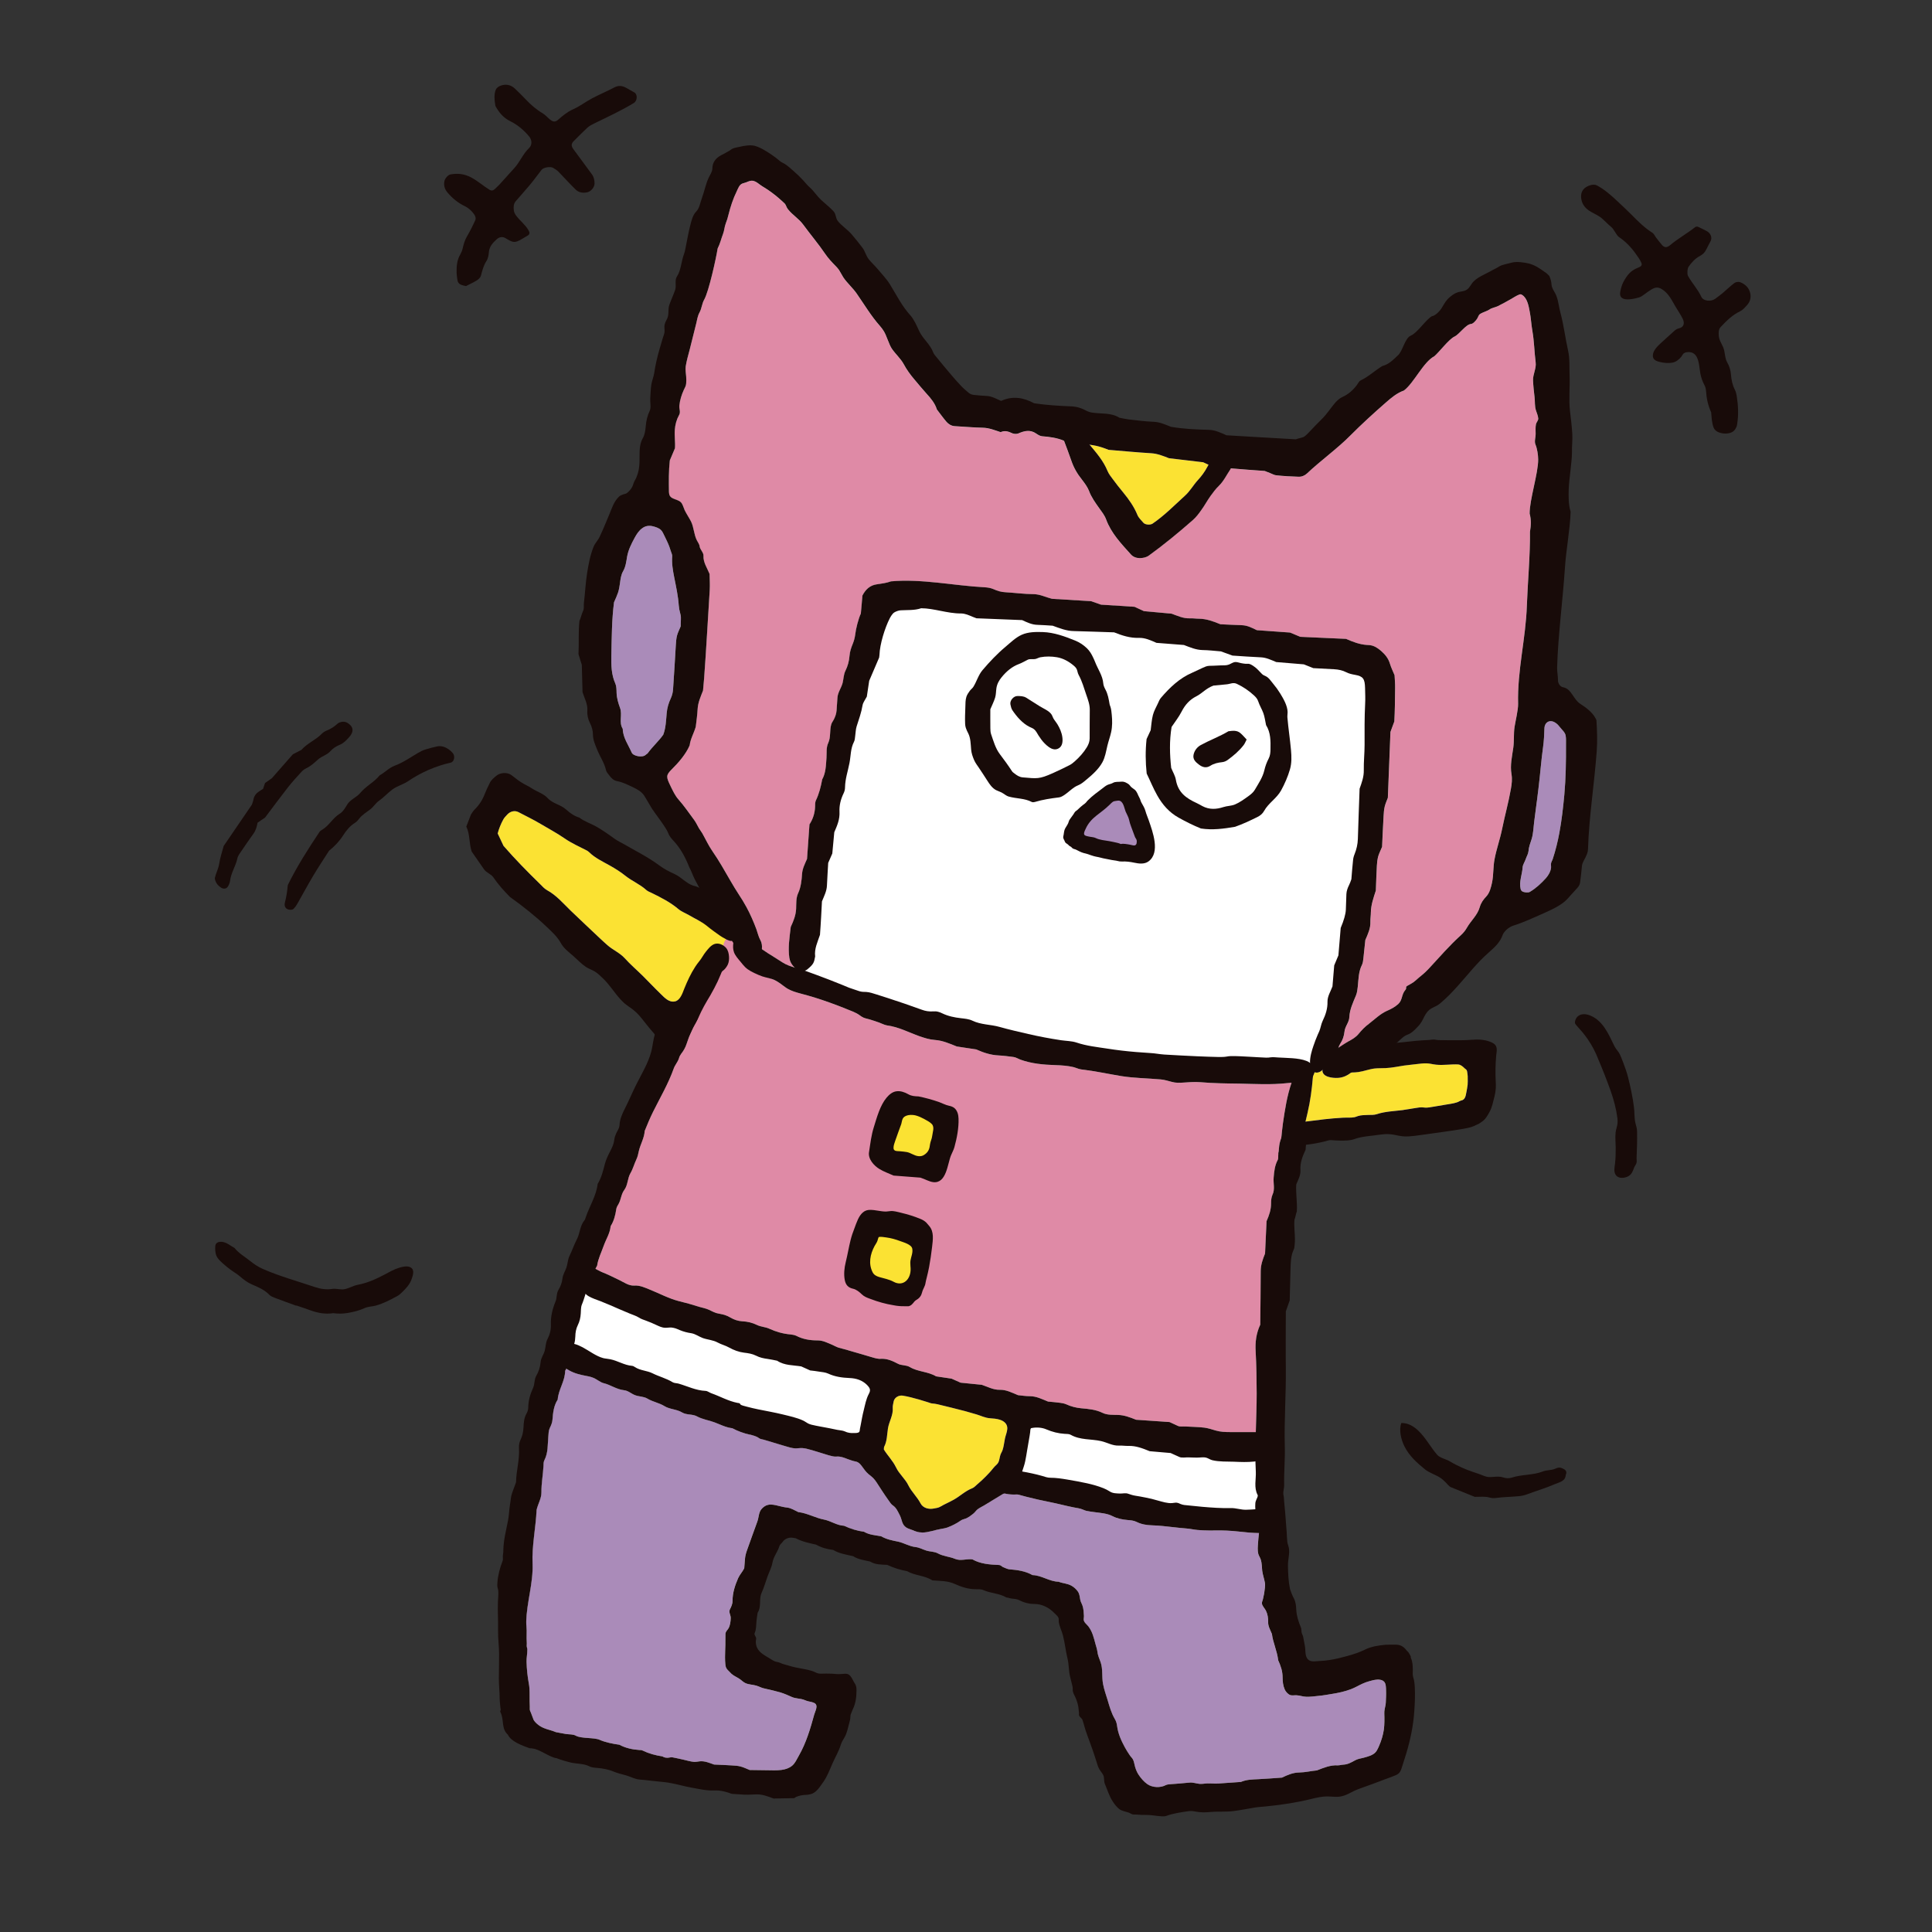 <?xml version="1.0" encoding="UTF-8"?><svg id="a" xmlns="http://www.w3.org/2000/svg" width="81.139mm" height="81.139mm" viewBox="0 0 230 230"><rect x="0" y="0" width="230" height="230" fill="#333333" stroke="none"/><defs><style>.b{fill:#df8aa6;}.c{fill:#fff;}.d{fill:#fbe233;}.e{fill:#aa8bb9;fill-rule:evenodd;}.f{fill:#180b09;}</style></defs><path class="c" d="M137.377,214.132c3.039-.27,5.984-.901,10.186-.999,7.078-.569,16.365-.632,17.955-5.687,3.186-16.704-1.765-5.882-10.536-7.929l-1.061-.372-.284-1.086c-5.212-19.939-2.727-41.352-.884-61.556.03-.333.072-.693.301-.937.239-.255.616-.314.964-.358,3.459-.437,6.958-.763,10.395-1.338,2.986-.499,6.407-.359,9.188-1.662,1.049-.492,1.919-1.233,2.368-2.322.276-.671-.092-3.735.066-3.885.062-.059-.318-.337-1.819-.337-2.489-.025-5.75.783-8.152.578-1.582-.135-3.974-.039-5.384-.702.654-.943,2.295-1.426,3.234-2.142,1.911-1.457,3.661-3.182,5.372-4.863,1.731-1.701,3.404-3.459,5.063-5.228.827-.882,1.65-1.768,2.476-2.651.409-.437,1.722-2.356,2.279-2.422,6.972-.83,7.989-5.909,8.487-14.39.102-1.589.208-3.161.39-4.645,1.155-2.675-2.414-4.744-4.142-6.867-.441-.484-.427-.533-.47-1.13-1.218-11.192,10.207-65.135-12.177-41.301-1.403,1.219-2.47,2.227-3.044,3.765-2.543,1.84-5.185,3.654-7.521,5.64-2.446,4.493-6.475,5.024-9.326,5.024-1.741,0-3.682-.237-5.472-.399-10.512-2.102-20.6-3.393-31.124-5.168-7.647-6.201-11.277-16.899-18.448-23.46-4.119-5.041-6.3-5.764-7.247-5.764-3.297-.015-5.329,10.106-6.581,15.491-2.658,7.662-2.954,15.429-4.94,23.185-1.236,1.738-3.546,3.844-4.028,6.172-3.373,7.804-3.092,17.607.641,26.519.095.108.518.252.798.346.658.249,1.388.456,1.925.926,2.644,2.455,4.605,5.546,6.327,8.69,1.007,1.838,2.419,3.777,2.406,5.965-.002.422-.006,1.405-.321,1.729-.536.552-.504.221-1.27-.08-1.253-.493-2.462-1.334-3.635-1.995-4.715-2.658-9.321-5.504-13.974-8.268-4.347-1.907-7.011-7.479-8.2.793.765,6.714,13.879,12.844,17.51,18.83.613.872,1.181,1.776,1.783,2.656,1.895,2.769.092,7.122-1.038,10.01-1.366,3.489-2.077,6.906-3.048,10.436-1.151,4.185-3.02,8.256-4.366,12.393-2.614,8.031-4.683,16.228-5.833,24.602-1.093,7.842-4.722,27.441,1.113,28.353,8.858,2.706,19.012,5.515,28.615,5.376.938-.08,2.211.095,2.905-.258,1.262-1.446,2.986-5.103,3.673-7.716.064-.932.943-2.341-.286-2.342-5.727-.212-8.944-1.485-10.541-4.261-2.305-3.807.547-10.175,3.093-15.427,3.903-.942,7.36.384,11.051,1.762,2.042.759,3.926,1.412,5.718,1.548,2.6,1.081,5.396,1.594,8.297,2.183,3.504.69,7.272,1.571,10.399,3.374.135.479.403.961.519,1.383,2.117,6.016,2.465,12.202,5.167,18.13,1.061,3.561,2.025,4.089,4.49,4.089Z"/><path class="e" d="M181.024,105.814c.019.113.103.254.198.301.216.132.696.179.894.066.743-.442,1.326-.988,1.91-1.627.301-.339.564-.781.621-1.242.019-.151-.019-.301-.009-.461.019-.235.132-.358.207-.574.339-1.025.593-2.06.79-3.114.282-1.505.451-3.029.593-4.543.179-1.975.207-3.951.198-5.926-.009-.404.028-.724-.037-1.119-.075-.405-.423-.668-.668-.988-.132-.16-.254-.32-.414-.442-.734-.602-1.43-.207-1.449.583-.019.715-.056,1.43-.15,2.135-.235,1.656-.348,3.311-.555,4.967-.066.536-.132,1.063-.198,1.599-.094.771-.198,1.552-.301,2.323-.094.705-.104,1.477-.32,2.154-.16.489-.32.894-.367,1.42-.038.358-.217.602-.329.941-.085.282-.348.668-.367.959-.047.856-.442,1.721-.244,2.587h-.003Z"/><path class="e" d="M73.253,81.367c.141.329.141.734.15,1.11.019.63.198,1.213.414,1.806.301.818-.169,1.721.32,2.483.019,1.044.668,1.91,1.063,2.822.198.451,1.317.621,1.655.282.094-.085.216-.141.282-.235.508-.715,1.308-1.43,1.825-2.173.301-.8.329-1.684.404-2.549.056-.64.226-1.223.499-1.797.15-.329.244-.715.263-1.082.132-1.749.216-3.509.329-5.258.028-.376.047-.752.141-1.11.094-.367.273-.696.433-1.091.019-.056.009-.179.009-.245.009-.198.019-.395.019-.593.009-.103.009-.198,0-.301-.01-.132-.038-.263-.075-.395-.094-.329-.151-.64-.179-.978-.075-1.119-.32-2.22-.536-3.311-.169-.856-.31-1.665-.245-2.54.009-.188-.094-.386-.151-.564-.056-.188-.122-.376-.188-.564-.169-.461-.386-.875-.593-1.307-.122-.235-.216-.499-.414-.687-.254-.245-.64-.358-.969-.442-.442-.104-.856-.047-1.223.216-.414.282-.696.724-.931,1.157-.395.724-.762,1.458-.903,2.267-.094.583-.169,1.195-.47,1.712-.254.442-.31.941-.376,1.439-.047.367-.113.743-.226,1.1-.122.357-.31.79-.48,1.157-.273,2.088-.273,4.214-.32,6.349-.019,1.129-.009,2.248.47,3.321h.003Z"/><path class="d" d="M105.226,172.563c.451.734,1.072,1.336,1.449,2.135.367.781,1.082,1.336,1.467,2.135.376.762,1.044,1.364,1.449,2.145.282.536.95.743,1.608.602.245-.047.508-.075.715-.198.527-.31,1.091-.546,1.627-.846.743-.414,1.364-1.035,2.182-1.354.226-.085.404-.282.583-.442.198-.169.386-.329.564-.498.329-.31.649-.63.95-.959.273-.292.508-.649.818-.913.207-.179.291-.414.339-.668.056-.226.085-.461.188-.668.066-.141.151-.273.198-.433.141-.433.179-.884.273-1.336.075-.386.263-.771.282-1.176.028-.574-.386-.912-.884-1.072-.386-.122-.79-.151-1.195-.179-.555-.038-1.044-.292-1.571-.451-.461-.141-.912-.263-1.373-.395-1.072-.282-2.164-.546-3.245-.809-.235-.056-.442-.085-.677-.103-.16-.009-.329-.094-.489-.141-.348-.113-.696-.216-1.044-.32-.649-.179-1.308-.367-1.966-.47-.47-.075-1.007.216-1.091.715-.038.245-.122.489-.104.724.075.903-.451,1.646-.574,2.493-.113.724-.094,1.467-.442,2.145-.047.094-.028.226-.038.339v-.002Z"/><path class="b" d="M79.819,93.567c.282.564.527,1.129.95,1.609.677.771,1.26,1.618,1.872,2.446.226.31.376.64.564.978.122.207.282.395.405.611.404.715.734,1.449,1.204,2.126.79,1.129,1.458,2.342,2.154,3.537.31.536.621,1.054.959,1.571.339.508.649,1.016.941,1.552.461.846.847,1.74,1.185,2.643.151.423.254.913.48,1.308.16.282.216.668.169,1.054.254.179.508.348.771.517.104.066.207.132.31.188.461.301.931.593,1.392.884.442.282.931.442,1.42.593-.047-.038-.085-.075-.113-.113-.254-.282-.442-.583-.499-.978-.188-1.261.019-2.502.16-3.734.32-.696.602-1.373.64-2.154.028-.621-.028-1.27.235-1.853.329-.696.423-1.543.47-2.286.038-.649.329-1.204.593-1.806.094-1.345.188-2.718.291-4.111.414-.63.64-1.336.668-2.107.01-.254-.009-.527.094-.743.386-.8.593-1.646.753-2.502.433-.79.442-1.656.508-2.54.047-.621-.056-1.232.216-1.815.32-.696.141-1.496.357-2.211.075-.235.198-.357.31-.583.169-.339.292-.687.32-1.063.038-.508.075-1.006.103-1.505.038-.649.451-1.157.612-1.759.122-.48.113-.997.339-1.458.282-.564.442-1.166.489-1.797.038-.508.207-.978.395-1.439.141-.348.235-.715.282-1.082.066-.649.386-1.91.668-2.493.066-.602.132-1.533.188-2.145.367-.715.894-1.223,1.693-1.336.621-.094,1.176-.16,1.712-.357,3.631-.329,7.535.517,11.128.705.367.019.734.075,1.082.226.451.207.922.348,1.43.367,1.11.066,2.22.216,3.339.226.771.009,1.43.367,2.192.555,1.561.103,3.17.198,4.647.282.47.169.828.292,1.185.414,1.354.085,2.709.179,3.988.254.414.198.753.348,1.119.517,1.082.103,2.192.207,3.292.301.705.254,1.383.583,2.154.555.367-.019.743.047,1.119.047.884.009,1.693.31,2.54.658.818.038,1.684.085,2.549.113.649.019,1.195.301,1.787.593,1.326.094,2.681.188,3.951.282.433.179.771.32,1.223.508,1.749.075,3.603.16,5.446.245.809.357,1.618.668,2.493.724.122.009.254.009.376.028.508.066.922.357,1.298.677.47.414.865.875,1.053,1.514.141.47.367.922.555,1.383.028.508.075,1.007.066,1.505-.009,1.383-.028,2.756-.094,3.998-.179.489-.31.837-.461,1.251-.103,2.568-.207,5.202-.31,7.836-.132.348-.292.696-.376,1.054-.085.367-.113.743-.132,1.119-.075,1.251-.122,2.502-.179,3.669-.179.433-.358.771-.461,1.129-.094.357-.141.734-.16,1.11-.056.997-.085,2.003-.122,2.963-.282.875-.574,1.693-.593,2.587,0,.376-.066.753-.056,1.129.028.781-.292,1.458-.602,2.173-.075.724-.15,1.477-.235,2.22-.028.245-.056.508-.16.724-.414.809-.414,1.693-.499,2.568-.038.367-.085.762-.226,1.1-.339.818-.743,1.656-.781,2.549-.019.64-.527,1.119-.583,1.759-.056.508-.207.978-.489,1.402-.104.16-.179.32-.226.489.113-.075.216-.151.329-.216.282-.179.555-.367.847-.527.461-.254.865-.47,1.213-.894.376-.461.752-.847,1.232-1.204.677-.527,1.355-1.185,2.135-1.533.499-.216.931-.442,1.345-.809.536-.489.376-1.148.856-1.684.198-.226-.028-.339.216-.48.357-.216.649-.329.959-.611.687-.621.95-.743,1.59-1.42,1.364-1.458,2.418-2.718,3.894-4.054.273-.254.48-.517.658-.828.489-.865,1.26-1.486,1.533-2.455.16-.546.423-.894.79-1.289.395-.414.564-1.11.677-1.646.188-.912.122-1.834.292-2.747.226-1.223.668-2.436.912-3.659.329-1.618.762-3.142,1.044-4.769.104-.593.169-1.138.066-1.731-.179-1.063.066-2.088.216-3.151.113-.828.028-1.646.15-2.474.104-.668.442-2.06.423-2.737-.104-4.026.912-7.723,1.044-11.749.094-2.634.405-6.086.367-8.729.132-.771.16-1.467-.038-2.173-.019-1.646,1.035-4.835,1.016-6.462,0-.508-.122-1.298-.32-1.759-.16-.376.019-.847.019-1.242,0-.414-.038-.79.038-1.185.047-.216.282-.442.273-.668-.028-.339-.169-.649-.273-.969-.169-.517-.104-1.053-.169-1.59-.075-.649-.15-1.308-.179-1.966-.038-.724.414-1.449.31-2.173-.16-1.251-.169-2.474-.386-3.716-.141-.79-.169-1.58-.329-2.361-.122-.649-.282-1.552-.884-1.938-.16-.104-.216-.104-.386-.038-.329.132-.649.348-.959.527-.489.282-1.063.593-1.571.846-.245.122-.762.216-.969.386-.226.169-.846.357-1.082.508-.282.169-.235.367-.433.64-.132.188-.442.564-.705.583-.611.047-1.383,1.232-1.956,1.496-.677.32-1.806,1.834-2.399,2.342-1.317.687-2.427,3.189-3.622,4.082-.846.301-1.505.865-2.163,1.439-1.411,1.232-2.897,2.587-4.214,3.913-1.486,1.514-3.631,3.067-5.164,4.525-.282.263-.649.405-1.016.386-.743-.019-1.9-.085-2.634-.169-.245-.019-.47-.16-.696-.245-.235-.094-.461-.179-.687-.273-1.354-.094-2.709-.198-4.035-.31-.019.047-.047.094-.075.141-.442.649-.771,1.373-1.355,1.938-.376.367-.696.79-.997,1.213-.386.536-.696,1.129-1.082,1.656-.301.433-.63.865-1.016,1.204-1.684,1.477-3.405,2.897-5.221,4.214-.329.245-.715.301-1.091.32-.423-.009-.809-.151-1.072-.451-1.138-1.27-2.333-2.502-2.944-4.167-.179-.489-.527-.922-.828-1.345-.461-.649-.922-1.279-1.204-2.041-.188-.48-.517-.922-.837-1.336-.583-.734-.988-1.43-1.289-2.323-.273-.8-.555-1.514-.847-2.305-.828-.348-1.712-.47-2.605-.536-.254-.019-.499-.179-.705-.32-.705-.489-1.392-.339-2.116-.019-.198.085-.508.075-.715-.009-.461-.216-.903-.376-1.402-.141-.696-.226-1.392-.517-2.145-.527-1.11-.019-2.22-.132-3.33-.188-.404-.028-.724-.235-.969-.508-.404-.47-.762-.978-1.148-1.477-.226-.734-.705-1.308-1.213-1.862-.499-.555-.978-1.129-1.458-1.703-.489-.574-.922-1.166-1.279-1.834-.358-.659-.988-1.213-1.411-1.834-.348-.508-.63-1.58-.969-2.107-.132-.207-.282-.414-.442-.593-1.054-1.185-1.872-2.568-2.775-3.866-.451-.659-1.157-1.27-1.599-1.938-.179-.282-.329-.593-.508-.875-.122-.169-.254-.32-.395-.461-.395-.395-.903-.941-1.213-1.402-.799-1.185-1.797-2.361-2.643-3.518-.517-.715-1.289-1.157-1.834-1.853-.188-.235-.207-.508-.414-.705-.113-.103-.226-.207-.339-.31-.235-.216-.48-.423-.734-.63-.499-.395-1.025-.762-1.58-1.091-.339-.207-.687-.574-1.1-.64-.292-.047-.546.085-.809.188-.151.056-.31.085-.451.141-.358.141-.499.583-.659.912-.442.903-.743,1.825-.988,2.803-.075.339-.188.696-.32,1.025-.169.442-.16.818-.329,1.26-.216.564-.357,1.185-.64,1.731-.179,1.148-1.044,5.089-1.59,6.067-.292.508-.292,1.054-.574,1.562-.216.395-.282.865-.386,1.298-.263,1.044-.517,2.088-.781,3.123-.169.649-.367,1.317-.47,1.985-.056.414.028.809.056,1.223.019.263.019.527,0,.79-.009.31-.169.536-.292.809-.263.583-.461,1.213-.517,1.853-.037.367.169.762-.028,1.1-.31.555-.47,1.148-.517,1.787-.056.752.075,1.496.019,2.182-.216.517-.414.978-.612,1.449-.141,1.242-.122,2.493-.104,3.753,0,.056.01.113.019.179.094.809,1.148.583,1.515,1.195.15.245.216.536.339.8.226.461.517.884.752,1.336.348.705.339,1.524.687,2.229.104.216.32.489.339.734.038.376.489.752.461,1.129-.047.781.451,1.477.724,2.163.009.64.056,1.27.019,1.891-.226,3.48-.404,6.97-.668,10.517-.038.498-.094.997-.132,1.477-.282.724-.593,1.402-.64,2.173-.038.753-.15,1.496-.226,2.145-.245.818-.63,1.43-.724,2.201-.442,1.035-1.307,2.041-2.126,2.85-.715.705-.677.913-.16,1.975h.01Z"/><path class="d" d="M129.721,52.95c.818.978,1.627,1.9,2.135,3.132.15.357.404.677.64.988.395.536.799,1.054,1.223,1.562.668.818,1.279,1.674,1.684,2.662.141.357.461.64.715.941.216.254.818.282,1.082.113,1.42-.969,2.624-2.201,3.885-3.349.574-.517.969-1.232,1.496-1.815.451-.489.837-1.007,1.148-1.599.047-.085.094-.169.141-.254-.217-.104-.423-.198-.63-.292-1.336-.16-2.69-.32-4.064-.48-.677-.263-1.354-.546-2.116-.593-1.731-.103-3.462-.273-5.079-.405-.564-.226-1.007-.376-1.486-.48-.254-.056-.508-.094-.771-.132h-.003Z"/><path class="e" d="M62.774,196.409c0,.461-.103.931-.094,1.402.019.865.113,1.768.273,2.624.132.705.075,1.402.094,2.126,0,.198.019.404.019.602.009.132-.028.423.047.536.094.169.357.959.414,1.063.254.405.743.771,1.213.959.433.188.969.282,1.439.489.32.047.875.179,1.223.226.357.047.828.009,1.148.198.64.357,2.192.198,2.831.489.668.301,1.627.489,2.342.583.753.404,1.561.574,2.399.63.122,0,.254,0,.357.056.753.367,1.552.583,2.38.705.179.122.395.169.611.16.188,0,.395-.085.593-.047.433.075.875.188,1.317.282.395.085.8.216,1.213.254.245.019.48-.038.724-.066.574-.056,1.157.198,1.684.386.677.028,1.392.056,2.107.103.357.019.715.038,1.063.132.339.085.668.254,1.072.414.705.009,1.402.019,2.098.028.564.009,1.129.038,1.693-.038.451-.056.894-.198,1.26-.499.376-.32.546-.752.79-1.176.884-1.533,1.373-3.217,1.844-4.92.122-.433.536-1.11,0-1.373-.292-.151-.621-.151-.922-.263-.122-.047-.235-.094-.348-.132-.452-.151-.941-.122-1.374-.31-.489-.216-.884-.395-1.392-.555-.602-.169-1.223-.32-1.834-.451-.451-.085-.593-.226-1.035-.357-.423-.122-.875-.113-1.279-.292-.235-.113-.423-.292-.63-.451-.329-.245-.724-.386-1.035-.658-.16-.151-.31-.32-.47-.48-.179-.179-.245-.405-.263-.649-.028-.292-.038-.574-.038-.865,0-.451.028-1.006.038-1.449.019-.433-.009-.856.009-1.279.009-.31.198-.433.348-.668.216-.348.273-.856.282-1.261.009-.357-.273-.687-.103-1.007.16-.32.32-.64.32-1.016,0-.978.292-1.853.668-2.718.198-.433.517-.752.724-1.176.028-.367.056-.724.085-1.082.028-.358.113-.696.235-1.035.433-1.185.8-2.267,1.242-3.452.169-.451.15-1.044.461-1.439.188-.245.489-.47.79-.536.423-.103.884.019,1.298.122.16.038.32.075.489.113.169.038.348.066.527.085.489.066.875.339,1.307.536,1.082.122,2.023.696,3.076.894.809.16,1.515.696,2.37.734.762.357,1.552.602,2.38.715.63.376,1.336.404,2.041.536.621.367,1.317.498,2.022.64.696.15,1.317.555,2.041.64.48.047.865.282,1.317.423.451.141.959.104,1.383.339.64.348,1.383.376,2.032.649.677.282,1.345-.028,2.06.056.969.546,2.041.621,3.114.668.367.019.292.169.63.292.216.085.442.207.668.226.959.075,1.9.207,2.747.687,1.101.028,2.004.771,3.104.79.546.216,1.025.188,1.543.48.301.169.564.414.762.696.217.329.207.63.282.988.047.245.188.451.263.687.132.367.141.79.169,1.176.019.151-.028.292-.028.433-.009.357.348.593.545.837.508.658.659,1.383.875,2.173.075.263.169.546.207.818.047.461.235.865.395,1.308.282.809.122,1.74.282,2.568.141.734.339,1.242.555,1.956.226.762.433,1.515.837,2.201.16.263.245.536.282.847.113.912.489,1.74.922,2.54.179.339.348.583.555.903.113.188.282.329.395.517.15.263.179.602.263.884.094.339.226.658.414.95.282.423.63.837,1.044,1.129.611.433,1.571.461,2.201.122.169-.094.395-.085.593-.113.226-.019.668-.047.894-.066.451-.047.903-.085,1.354-.122.386-.038.781.113,1.166.15.273.028.564-.028.837-.047.461-.028.922.038,1.383.009.903-.066,1.806-.122,2.709-.188.687-.292,1.336-.292,2.079-.329.95-.047,1.9-.122,2.822-.188.677-.329,1.317-.602,2.07-.611.715-.009,1.42-.188,2.079-.245.828-.32,1.599-.649,2.464-.602.235.009.47-.075.705-.085.489-.019.941-.263,1.354-.499.339-.188.668-.235,1.035-.32.16-.038.31-.085.461-.132.245-.075.48-.16.696-.301.376-.226.517-.583.696-.988.263-.602.47-1.279.564-1.928.085-.64.075-1.279.056-1.919,0-.188,0-.32.037-.489.047-.263.132-.555.141-.828.019-.48.047-.969.028-1.449-.009-.31,0-.781-.226-1.016-.414-.442-1.27-.207-1.759-.066-.273.075-.546.169-.809.292-.461.207-.884.47-1.355.649-.753.292-1.552.461-2.333.583-.517.085-1.035.179-1.561.226-.451.047-.997.122-1.458.103-.433-.009-.743-.16-1.176-.179-.235-.009-.499.056-.724-.019-.282-.103-.564-.423-.668-.687-.188-.442-.245-.922-.245-1.392,0-.771-.216-1.392-.527-2.07-.122-1.101-.64-2.163-.743-3.123-.226-.536-.461-.931-.451-1.411.009-.499-.056-.95-.273-1.383-.15-.292-.461-.555-.47-.884,0-.169.104-.339.132-.508.038-.254.122-.489.15-.743.038-.395.141-.79.075-1.176-.085-.47-.254-.941-.32-1.42-.047-.433-.038-.912-.169-1.326-.075-.245-.235-.451-.301-.696-.103-.405-.056-.875-.028-1.289.028-.395.066-.79.113-1.185-.367-.009-.743-.019-1.091-.047-.913-.075-1.834-.207-2.756-.245-.226-.009-.451-.019-.687-.019-.931.009-1.862.028-2.794-.056-.442-.038-.884-.151-1.326-.179-.48-.028-.95-.094-1.43-.141-.894-.103-1.787-.207-2.69-.235-.63-.019-1.232-.122-1.797-.404-.339-.169-.715-.198-1.082-.226-.621-.056-1.213-.169-1.787-.461-.32-.169-.687-.263-1.053-.329-.677-.113-1.383-.16-2.06-.301-.141-.038-.263-.085-.386-.141-.367-.16-.743-.198-1.129-.273-.95-.188-1.881-.442-2.831-.63-.959-.188-1.91-.405-2.86-.649-.282-.075-.555-.141-.837-.226-.198-.056-.395-.009-.602-.019-.376-.009-.762-.038-1.129-.141h-.009c-.113.047-.226.113-.329.179-.367.226-.734.442-1.1.668-.301.188-.602.376-.912.555-.273.169-.602.31-.856.517-.16.141-.282.329-.451.47-.254.207-.527.414-.828.564-.16.075-.339.103-.499.169-.207.094-.386.254-.593.367-.235.141-.48.263-.724.376-.16.075-.32.141-.48.198-.235.075-.48.122-.724.16-.753.122-1.467.423-2.239.433-.028,0-.056,0-.085-.009-.405,0-.743-.132-1.12-.292-.226-.094-.47-.151-.687-.282-.574-.358-.517-.941-.79-1.467-.226-.433-.414-.903-.828-1.176-.226-.15-.357-.395-.517-.611-.508-.705-.969-1.439-1.449-2.173-.103-.151-.216-.301-.339-.433-.179-.188-.386-.339-.583-.499-.339-.282-.574-.64-.837-.997-.188-.245-.367-.442-.677-.508-.339-.066-.64-.169-.969-.292-.414-.16-.828-.329-1.279-.31-.019,0-.037.009-.056.009-.301.028-.621-.075-.922-.151-.884-.254-1.759-.574-2.662-.79-.169-.038-.348-.066-.517-.075-.263-.009-.517.038-.771.038-.414-.009-.809-.141-1.195-.254-.461-.132-.922-.273-1.383-.414-.103-.028-.198-.066-.301-.094-.31-.094-.621-.179-.922-.273-.132-.038-.273-.047-.395-.094-.122-.047-.207-.122-.31-.188-.263-.141-.574-.235-.866-.31-.028,0-.056-.009-.085-.009-.734-.16-1.42-.414-2.079-.762-.752-.085-1.411-.433-2.107-.696-.687-.263-1.43-.348-2.098-.715-.545-.301-1.241-.141-1.778-.47-.658-.395-1.458-.357-2.098-.753-.64-.395-1.392-.508-2.032-.894-.442-.263-.969-.226-1.43-.395-.461-.16-.846-.555-1.345-.602-.894-.094-1.608-.649-2.455-.846-.329-.085-.724-.395-1.035-.555-.339-.16-.593-.226-.959-.292-.715-.132-1.449-.301-2.088-.668-.113-.066-.235-.132-.348-.207-.037.094-.085.179-.141.263,0,1.213-.8,2.229-.884,3.424-.47.724-.555,1.552-.621,2.389-.028.367-.169.687-.329,1.016-.15.329-.132.668-.169,1.025-.085.941-.009,1.909-.47,2.794-.104.198-.094.461-.104.696-.056,1.072-.254,2.041-.245,3.114.009.743-.414,1.383-.574,2.098-.094,2.116-.574,4.27-.48,6.415.094,2.258-.705,4.637-.753,6.895-.009.461.075.922.047,1.383-.019.405,0,.8.019,1.204,0,.075,0,.132-.009.198-.028.188.075.367.075.564l.007.002Z"/><path class="d" d="M59.915,97.555c.113-.216.301-.395.47-.583.376-.405.903-.517,1.336-.292.875.461,1.768.884,2.615,1.392.959.574,1.947,1.091,2.869,1.731.809.564,1.721.969,2.605,1.42.104.056.217.122.301.207.724.715,1.637,1.129,2.502,1.618.649.367,1.27.753,1.853,1.223.781.621,1.721.997,2.465,1.674.179.16.423.254.649.357,1.11.546,2.211,1.101,3.18,1.919.367.31.856.489,1.279.734.626.362,1.378.812,2.063,1.037.994.328,4.109,1.095,2.523,2.665-.604.598-1.477.854-2.133,1.396-.614.508-1.178,1.118-1.758,1.667-.856.811-1.244,3.199-2.351,3.488-.762.188-1.317-.489-1.797-.95-.705-.677-1.373-1.402-2.079-2.098-.705-.696-1.467-1.345-2.135-2.088-.602-.658-1.43-.988-2.069-1.561-.282-.254-.564-.499-.837-.762-1.176-1.11-2.361-2.22-3.527-3.339-.894-.865-1.693-1.825-2.813-2.436-.31-.169-.574-.47-.837-.734-1.515-1.477-3.001-2.991-4.346-4.543-.245-.517-.451-.969-.696-1.477.141-.555.376-1.129.668-1.665h0Z"/><path class="b" d="M71.861,148.313c.273-.781.753-1.486.828-2.342.386-.611.564-1.289.668-2.013.028-.216.16-.442.282-.64.292-.527.301-1.157.668-1.646.442-.593.376-1.364.734-1.994.301-.508.451-1.1.705-1.637.16-.329.226-.668.301-1.016.188-.809.649-1.543.696-2.389.31-.771.63-1.533.997-2.276.846-1.703,1.815-3.339,2.455-5.145.15-.433.489-.781.63-1.242.056-.198.132-.339.254-.508.291-.376.508-.743.658-1.213.16-.499.348-.988.564-1.467.009-.038.028-.066.047-.103.876-1.897,1.545-3.883,2.495-5.79.729-1.464.729-3.118,1.351-4.655.803-1.983,1.805,1.548,2.048,2.116.719,1.678,2.622,1.652,4.049,2.365.188.094.376.216.555.338.301.207.583.452.894.64.48.282,1.006.433,1.524.574.574.16,1.138.301,1.703.48,1.289.405,2.559.865,3.81,1.373.527.216,1.082.395,1.552.734.151.113.292.216.47.292.226.094.48.141.715.207.386.113.762.245,1.138.376.292.103.63.292.931.339,1.43.188,2.606.847,3.894,1.298.583.198,1.157.386,1.787.433.969.066,1.787.442,2.643.781.762.113,1.533.235,2.305.348.828.367,1.674.668,2.653.715.63.028,1.251.122,1.787.188.245.019.583.226.809.31,1.354.489,2.747.611,4.205.658.696.019,1.458.075,2.126.235.198.047.376.132.564.188.273.094.555.113.847.151,1.449.188,2.86.498,4.299.734,1.561.245,3.123.254,4.694.395.47.047.866.179,1.308.292.226.066.451.094.696.103.16.009.329,0,.489-.009.762-.038,1.439-.122,2.22-.056,1.533.132,3.076.151,4.609.169,1.91.038,3.781.151,5.672-.056.188-.019.376-.038.564-.047-.536,1.543-.79,3.217-1.025,4.826-.085.583-.132,1.185-.198,1.778-.169.386-.245.79-.273,1.204-.009.179-.028.357-.047.527-.009.066-.019.122-.028.179-.038.235.028.48-.075.687-.348.649-.423,1.364-.48,2.069-.066.715.179,1.402-.141,2.069-.141.31-.169.696-.169,1.044,0,.734-.226,1.402-.536,2.098-.056,1.27-.122,2.577-.179,3.857-.282.696-.517,1.355-.517,2.088,0,2.145-.038,4.289-.056,6.378-.489,1.054-.611,2.107-.546,3.189.094,1.665.113,3.33.122,4.995,0,1.533-.066,3.067-.104,4.6h-3.019c-.602,0-1.185-.019-1.759-.188-.442-.132-.866-.273-1.326-.339-.762-.094-1.543-.094-2.305-.141-.226-.009-.611.038-.818-.047-.376-.16-.621-.301-1.044-.48-1.279-.085-2.634-.179-3.979-.273-.705-.282-1.392-.555-2.164-.574-.611-.019-1.26.028-1.825-.245-.809-.395-1.665-.47-2.53-.546-.621-.056-1.213-.207-1.787-.47-.216-.094-.47-.15-.715-.179-.489-.066-.988-.103-1.458-.151-.705-.282-1.364-.63-2.145-.64-.489,0-.988-.075-1.43-.122-.734-.301-1.402-.659-2.173-.64s-1.43-.357-2.135-.593c-.865-.085-1.721-.169-2.53-.254-.395-.179-.734-.329-1.072-.48-.611-.094-1.232-.188-1.844-.273-.969-.583-2.163-.527-3.132-1.11-.442-.263-1.007-.16-1.42-.395-.602-.32-1.279-.621-1.975-.583-.357.028-.668-.056-1.016-.16-.931-.273-1.862-.555-2.803-.818-.094-.038-.198-.066-.301-.094-.32-.094-.649-.16-.959-.254-.273-.094-.517-.235-.771-.348-.564-.235-1.119-.527-1.74-.517-.875,0-1.731-.132-2.521-.546-.216-.104-.48-.141-.724-.169-.865-.075-1.684-.31-2.493-.677-.433-.207-.978-.216-1.439-.433-.564-.282-1.157-.423-1.787-.451-.498-.028-.969-.188-1.401-.442-.217-.132-.442-.235-.677-.31-.329-.103-.687-.141-1.025-.235-.395-.122-.734-.357-1.129-.489s-.809-.207-1.204-.339c-.292-.094-.583-.188-.875-.263-.414-.122-.846-.216-1.26-.329-1.213-.32-2.314-.922-3.471-1.383-.602-.244-1.176-.508-1.825-.461-.63.038-1.223-.395-1.768-.658-.705-.348-1.402-.687-2.135-.978-.245-.103-.47-.245-.705-.367.056-.122.122-.245.198-.367.122-.828.508-1.58.781-2.361l-.006-.004Z"/><path class="d" d="M155.419,133.517c1.467-.188,2.954-.386,4.43-.461.461-.028.969.028,1.421-.066.132-.028.254-.094.386-.132.386-.122.818-.113,1.213-.132.348-.009.705.019,1.035-.094.978-.329,2.098-.357,3.123-.489.028-.009.056-.009.085-.019.433-.056.865-.141,1.298-.207.367-.056.753-.141,1.119-.075.376.066.837-.066,1.213-.113.433-.066.856-.141,1.279-.216.47-.085.978-.132,1.439-.292.179-.056.32-.179.498-.216.442-.094.517-.517.593-.922.066-.32.122-.649.16-.969.019-.273.019-.536.009-.809,0-.122.009-.245-.019-.367-.028-.16-.028-.357-.085-.499-.066-.15-.188-.179-.282-.282-.198-.198-.461-.423-.753-.442-.865-.047-1.74.122-2.615.028-.235-.019-.461-.075-.696-.113-.687-.122-1.411.028-2.098.094-.348.038-.687.075-1.025.122-.724.113-1.439.263-2.164.301-.442.028-.884,0-1.326.047-.658.075-1.279.329-1.938.423-.282.038-.564.056-.847.056-.461.348-.941.611-1.59.649-.621.038-1.919-.085-1.853-.941-.085.085-.169.151-.273.207-.216.113-.461.141-.658.056-.047.141-.104.282-.179.414v.009c-.019.066-.028.132-.028.188-.122,1.43-.301,2.813-.63,4.214-.085.348-.16.696-.245,1.044l.003.004Z"/><path class="f" d="M35.291,155.416c.55.189,1.102.369,1.648.568.885.323,1.786.493,2.727.345.577.076,1.144.076,1.726-.024.685-.118,1.368-.28,2.009-.577.429-.199.908-.178,1.346-.302.895-.252,1.725-.683,2.54-1.13.2-.11.384-.263.547-.425.517-.511.954-.946,1.19-1.653.142-.425.358-1.06-.143-1.338-.396-.22-.957-.078-1.359.042-.611.182-1.154.501-1.714.798-1.012.536-2.066,1.017-3.197,1.227-.568.106-1.102.458-1.671.538-.448.062-.931-.113-1.377-.044-.715.11-1.393.01-2.054-.213-2.09-.706-4.223-1.287-6.251-2.179-.538-.237-1.007-.557-1.466-.925-.632-.508-1.352-.905-1.87-1.555-.493-.267-.979-.711-1.566-.738-.31-.014-.654.097-.712.423-.049.274-.027.601.015.876.065.426.285.728.592,1.019.501.475,1.028.911,1.605,1.289.235.154.471.309.684.493.445.385.895.738,1.436.971.746.321,1.497.631,2.084,1.238.155.16.386.262.6.344.869.33,1.745.642,2.619.961.003-.009.006-.018.009-.027l.003-.002Z"/><path class="f" d="M59.313,189.344c.047.451-.028.941-.038,1.392-.038,1.1.038,2.201.019,3.292v.103c-.019.922.122,1.853.122,2.784,0,.95-.019,1.9-.028,2.85-.009.79.094,1.59.094,2.38.009.48.066.856.104,1.251.085.179-.075.292-.028.395.499.95.075,1.975.903,2.718.367.828,1.759,1.317,2.568,1.608.113.038.226-.019.404.047.762.056,2.107,1.091,2.813,1.138.555.226,1.383.451,1.834.555.593.113,1.467.113,2.003.386.329.179.687.198,1.044.226.593.047,1.364.188,1.919.433.508.216,1.053.32,1.58.48.527.16.978.433,1.533.47.753.056,1.496.169,2.248.235.508.047,1.007.094,1.514.198.818.151,1.628.395,2.446.536.884.16,1.797.376,2.69.329.743-.028,1.401.16,2.069.404,1.43.075,1.373.15,2.813.066.743-.047,1.402.207,2.154.489.705-.009,1.42-.028,2.126-.038.094,0,.198.009.282,0,.141-.019.16-.113.292-.16.179-.075.367-.122.546-.169.499-.103.715-.019,1.204-.16.649-.179,1.053-.865,1.43-1.383.517-.715.799-1.515,1.157-2.323.32-.715.743-1.43.969-2.173.094-.301.264-.583.423-.847.32-.527.414-1.157.583-1.74.066-.245.132-.489.132-.743,0-.113.009-.188.047-.292.113-.31.254-.621.386-.922.179-.508.273-1.025.282-1.552.019-.414.056-.837-.188-1.195-.339-.499-.461-1.176-1.138-1.157-.273.009-.724.066-.988.038-.47-.047-.837-.056-1.317-.056-.367-.009-.799.075-1.148-.104-.771-.386-1.712-.461-2.549-.649-.009,0-.019-.009-.028-.009-.442-.094-.771-.216-1.204-.329-.414-.103-.527-.245-.95-.31-.32-.047-.621-.301-.903-.461-.348-.198-.696-.405-.997-.668-.48-.442-.64-.988-.527-1.608.047-.235-.273-.451-.179-.668.198-.442.179-.903.216-1.383.028-.357.094-.705.141-1.053.48-.724.132-1.609.47-2.361.301-.659.461-1.279.705-1.947.198-.555.489-1.072.593-1.665.122-.715.621-1.279.828-1.966.066-.216.254-.301.386-.499.245-.376.79-.583,1.261-.48.113.028.245.019.348.075.743.386,1.562.555,2.37.734.63.357,1.317.546,2.032.63.734.442,1.561.555,2.37.743.621.395,1.336.48,2.032.64.621.386,1.307.357,2.032.395.753.357,1.552.602,2.37.753.931.536,2.088.498,3.001,1.091.978.085,1.825.038,2.681.433.781.348,1.552.602,2.399.621.367.009.687-.038,1.016.113.866.386,1.872.367,2.709.865.357.047.31.094.668.141.358.038.611.047.941.216.536.282,1.119.423,1.721.423.922-.009,1.787.451,2.38,1.072.15.16.414.357.498.564.066.169.019.367.047.546.085.527.348,1.025.48,1.533.254.95.31,1.787.546,2.747.188.753.132,1.411.31,2.173.085.367.188.734.273,1.101.028.141.056.273.047.414-.028.339.141.611.292.912.207.451.386,1.016.414,1.524.009.103.009.216.038.329.019.141-.038.273.028.395.132.254.301.254.395.517.15.433.245.884.395,1.317.15.442.32.884.48,1.326.113.301.226.611.329.922.141.423.292.847.423,1.279.113.348.198.715.386,1.025.141.226.31.414.433.64.198.386.047.696.216,1.091.31.734.517,1.467.959,2.126.207.31.442.621.743.856.291.226.743.301,1.091.414.16.047.273.141.423.198.179.075.329.038.517.047.198.019.404.028.602.038.198.009.404.009.602.009.461,0,.894.066,1.354.122.282.028.743.094,1.016-.009.79-.292,1.834-.451,2.672-.564.273-.038.527-.009.79.047.583.113,1.185.113,1.768.056.95-.094,1.9.009,2.841-.122.47-.066.941-.141,1.411-.226.235-.038.47-.075.705-.122.517-.113,1.044-.141,1.571-.188.856-.085,1.712-.188,2.559-.32.931-.141,1.853-.32,2.775-.536.734-.179,1.439-.367,2.201-.339.489.009.978.094,1.467,0,.32-.056.621-.169.903-.31.442-.216.856-.451,1.326-.611,1.1-.386,2.098-.762,3.189-1.176.386-.141.781-.273,1.157-.442.207-.094.386-.216.499-.414.141-.226.198-.489.282-.734.132-.433.273-.875.414-1.307.517-1.693.884-3.424.997-5.211.066-.931.104-1.872.056-2.813-.028-.442-.056-.771-.188-1.176-.085-.273-.047-.574-.047-.856-.009-.461-.019-1.007-.226-1.43-.038-.085.009-.151-.038-.235-.132-.235-.216-.451-.433-.621-.245-.31-.451-.536-.828-.659-.273-.094-.583-.085-.865-.075s-.555-.009-.846.009c-.837.075-1.712.207-2.474.583-.32.15-.64.301-.978.414-.63.216-1.505.461-2.145.611-.837.188-1.467.292-2.314.329-.461.019-1.035.16-1.364-.226-.348-.395-.245-1.082-.339-1.58-.066-.367-.141-.724-.207-1.091-.038-.179-.169-.367-.188-.546-.028-.151-.009-.386-.066-.517-.31-.743-.517-1.392-.564-2.126-.019-.48-.056-.931-.282-1.364-.198-.367-.329-.715-.461-1.11-.188-.903-.235-1.862-.245-2.784-.019-.715.235-1.43.104-2.145-.047-.226-.141-.433-.179-.658-.047-.386-.047-.781-.075-1.167-.056-.809-.122-1.627-.188-2.436-.038-.405-.075-.8-.113-1.204-.009-.179-.019-.367-.038-.546-.009-.122-.047-.245-.066-.367-.028-.358.113-.705.104-1.072-.038-1.543.122-3.095.075-4.637-.085-3.095.16-6.199.122-9.294-.028-2.258,0-4.515,0-6.754.169-.47.329-.922.461-1.307.038-1.251.056-2.436.094-3.631.028-.828.019-1.665.395-2.446.038-.075.056-.151.066-.235.028-.151.028-.31.047-.461.066-.743-.047-1.486-.056-2.211,0-.198,0-.404.019-.602.132-.357.16-.687.282-1.006.075-1.091-.141-2.154-.066-3.217.226-.555.536-1.082.499-1.703-.056-.865.235-1.627.611-2.418.009-.122.019-.245.028-.376,0-.075.009-.151.019-.226.028-.357.056-.724.085-1.11-.085-.019-.169-.038-.263-.056s-.198-.038-.292-.056c-.009,0-.019,0-.028-.009h-.009v.009c.028.028.028.047.009.066-.009.009-.019.019-.038.019-.006-.006-.012-.012-.019-.019-.047-.038-.094-.075-.132-.113-.028,0-.047-.009-.075-.009-.009-.009-.019-.009-.028-.009-.028-.009-.038-.028-.028-.056,0-.009.01-.009.019-.009-.009-.009-.009-.019-.019-.019l-.019-.019c-.245-.047-.47-.085-.687-.122-.235-.028-.461-.066-.696-.103-.066-.009-.141-.019-.207-.028-.056-.009-.113-.019-.169-.028,0,.019-.009.047-.009.066-.009.226-.16.451-.263.658-.028.056-.056.113-.075.169-.169.386-.245.79-.273,1.204-.009.179-.028.357-.047.527,0,.028-.009.056-.009.075-.009.038-.009.075-.019.104-.038.235.028.48-.075.687-.348.649-.423,1.364-.48,2.069-.066.715.179,1.402-.141,2.069-.141.31-.169.696-.169,1.044,0,.734-.226,1.402-.536,2.098-.056,1.27-.122,2.577-.179,3.857-.282.696-.517,1.355-.517,2.088,0,2.145-.038,4.289-.056,6.378-.489,1.054-.611,2.107-.546,3.189.094,1.665.113,3.33.122,4.995,0,1.533-.066,3.067-.104,4.6-.047,1.157-.066,2.323-.047,3.48.009.405.028.8.047,1.204.047.95-.254,1.919.216,2.803.075.151-.103.423-.15.555-.056.141-.113.273-.122.433-.019.235-.019.48,0,.715.009.282.028.574.047.856.028.292.16.583.207.875s.245.593.207.884c-.009.075-.019.15-.028.216-.047.395-.085.79-.113,1.185-.028.414-.075.884.028,1.289.066.245.226.451.301.696.132.414.122.894.169,1.326.066.48.235.95.32,1.42.066.386-.038.781-.075,1.176-.028.254-.113.489-.15.743-.028.169-.132.339-.132.508.009.329.32.593.47.884.216.433.282.884.273,1.383-.009.48.226.875.451,1.411.104.959.621,2.022.743,3.123.31.677.527,1.298.527,2.07,0,.47.056.95.245,1.392.104.263.386.583.668.687.226.075.489.009.724.019.433.019.743.169,1.176.179.461.019,1.007-.056,1.458-.103.527-.047,1.044-.141,1.561-.226.781-.122,1.58-.292,2.333-.583.47-.179.894-.442,1.355-.649.263-.122.536-.216.809-.292.489-.141,1.345-.376,1.759.066.226.235.216.705.226,1.016.019.48-.009.969-.028,1.449-.009.273-.094.564-.141.828-.037.169-.037.301-.037.489.019.64.028,1.279-.056,1.919-.094.649-.301,1.326-.564,1.928-.179.405-.32.762-.696.988-.216.141-.451.226-.696.301-.15.047-.301.094-.461.132-.367.085-.696.132-1.035.32-.414.235-.865.48-1.354.499-.235.009-.47.094-.705.085-.865-.047-1.637.282-2.464.602-.659.056-1.364.235-2.079.245-.753.009-1.392.282-2.07.611-.922.066-1.872.141-2.822.188-.743.038-1.392.038-2.079.329-.903.066-1.806.122-2.709.188-.461.028-.922-.038-1.383-.009-.273.019-.564.075-.837.047-.386-.038-.781-.188-1.166-.15-.451.038-.903.075-1.354.122-.226.019-.668.047-.894.066-.198.028-.423.019-.593.113-.63.339-1.59.31-2.201-.122-.414-.292-.762-.705-1.044-1.129-.188-.292-.32-.612-.414-.95-.085-.282-.113-.621-.263-.884-.113-.188-.282-.329-.395-.517-.207-.32-.376-.564-.555-.903-.433-.8-.809-1.627-.922-2.54-.038-.31-.122-.583-.282-.847-.404-.687-.611-1.439-.837-2.201-.216-.715-.414-1.223-.555-1.956-.16-.828,0-1.759-.282-2.568-.16-.442-.348-.847-.395-1.308-.038-.273-.132-.555-.207-.818-.216-.79-.367-1.514-.875-2.173-.198-.245-.555-.48-.545-.837,0-.141.047-.282.028-.433-.028-.386-.038-.809-.169-1.176-.075-.235-.216-.442-.263-.687-.075-.357-.066-.658-.282-.988-.198-.282-.461-.527-.762-.696-.517-.292-.997-.263-1.543-.48-1.1-.019-2.003-.762-3.104-.79-.846-.48-1.787-.612-2.747-.687-.226-.019-.451-.141-.668-.226-.339-.122-.263-.273-.63-.292-1.072-.047-2.145-.122-3.114-.668-.715-.085-1.383.226-2.06-.056-.649-.273-1.392-.301-2.032-.649-.423-.235-.931-.198-1.383-.339-.451-.141-.837-.376-1.317-.423-.724-.085-1.345-.489-2.041-.64-.705-.141-1.401-.273-2.022-.64-.705-.132-1.411-.16-2.041-.536-.828-.113-1.618-.358-2.38-.715-.856-.038-1.561-.574-2.37-.734-1.053-.198-1.994-.771-3.076-.894-.433-.198-.818-.47-1.307-.536-.179-.019-.358-.047-.527-.085-.169-.038-.329-.075-.489-.113-.414-.104-.875-.226-1.298-.122-.301.066-.602.292-.79.536-.31.395-.292.988-.461,1.439-.442,1.185-.809,2.267-1.242,3.452-.122.339-.207.677-.235,1.035-.028.357-.056.715-.085,1.082-.207.423-.527.743-.724,1.176-.376.865-.668,1.74-.668,2.718,0,.376-.16.696-.32,1.016-.169.32.113.649.103,1.007-.009.404-.066.912-.282,1.261-.151.235-.339.357-.348.668-.019.423.009.846-.009,1.279-.009.442-.038.997-.038,1.449,0,.292.009.574.038.865.019.245.085.47.263.649.16.16.31.329.47.48.31.273.705.414,1.035.658.207.16.395.339.63.451.404.179.856.169,1.279.292.442.132.583.273,1.035.357.611.132,1.232.282,1.834.451.508.16.903.339,1.392.555.433.188.922.16,1.374.31.113.038.226.085.348.132.301.113.63.113.922.263.536.263.122.941,0,1.373-.47,1.703-.959,3.386-1.844,4.92-.245.423-.414.856-.79,1.176-.367.301-.809.442-1.26.499-.564.075-1.129.047-1.693.038-.696-.009-1.392-.019-2.098-.028-.404-.16-.734-.329-1.072-.414-.348-.094-.705-.113-1.063-.132-.715-.047-1.43-.075-2.107-.103-.527-.188-1.11-.442-1.684-.386-.245.028-.48.085-.724.066-.414-.038-.818-.169-1.213-.254-.442-.094-.884-.207-1.317-.282-.198-.038-.405.047-.593.047-.216.009-.433-.038-.611-.16-.828-.122-1.627-.339-2.38-.705-.103-.056-.235-.056-.357-.056-.837-.056-1.646-.226-2.399-.63-.715-.094-1.674-.282-2.342-.583-.64-.292-2.192-.132-2.831-.489-.32-.188-.79-.151-1.148-.198-.348-.047-.903-.179-1.223-.226-.47-.207-1.007-.301-1.439-.489-.47-.188-.959-.555-1.213-.959-.056-.103-.32-.894-.414-1.063-.075-.113-.038-.405-.047-.536,0-.198-.019-.404-.019-.602-.019-.724.038-1.42-.094-2.126-.16-.856-.254-1.759-.273-2.624-.009-.47.094-.941.094-1.402,0-.198-.103-.376-.075-.564.009-.066.009-.122.009-.198-.019-.404-.037-.8-.019-1.204.028-.461-.056-.922-.047-1.383.047-2.257.846-4.637.753-6.895-.094-2.145.386-4.299.48-6.415.16-.715.583-1.355.574-2.098-.009-1.072.188-2.041.245-3.114.009-.235,0-.499.104-.696.461-.884.386-1.853.47-2.794.038-.358.019-.696.169-1.025.16-.329.301-.649.329-1.016.066-.837.151-1.665.621-2.389.085-1.195.884-2.211.884-3.424.056-.085.104-.169.141-.263.386-.771.395-1.656.762-2.427.075-.169.141-.348.179-.517.085-.282.122-.564.132-.865.009-.48.085-.941.301-1.373.216-.433.32-.894.348-1.373.028-.357,0-.743.132-1.063.179-.423.301-.856.442-1.289.103-.357.216-.715.348-1.063.254-.64.489-1.308.828-1.919.056-.122.122-.245.198-.367.122-.828.508-1.58.781-2.361.273-.781.753-1.486.828-2.342.386-.611.564-1.289.668-2.013.028-.216.16-.442.282-.64.292-.527.301-1.157.668-1.646.442-.593.376-1.364.734-1.994.301-.508.451-1.1.705-1.637.16-.329.226-.668.301-1.016.188-.809.649-1.543.696-2.389.31-.771.63-1.533.997-2.276.846-1.703,1.815-3.339,2.455-5.145.15-.433.489-.781.63-1.242.056-.198.132-.339.254-.508.291-.376.508-.743.658-1.213.16-.499.348-.988.564-1.467.009-.038.028-.066.047-.103.056-.122.122-.245.179-.367.066-.141.188-.329.292-.546.019-.047.056-.094.075-.141.216-.414.367-.875.122-1.185-.282-.367-.875-.423-1.307-.451-.564-.028-1.072.028-1.562.339-.555.348-1.091.847-1.505,1.411-.254.348-.461.724-.602,1.11-.037.094-.066.198-.094.292-.085.292-.141.593-.198.894-.075.414-.132.828-.245,1.232-.358,1.308-1.082,2.502-1.693,3.706-.499.978-.922,2.003-1.42,2.991-.329.64-.612,1.279-.649,2.013,0,.019,0,.038-.009.056-.038.329-.263.621-.395.922-.094.216-.179.442-.207.677-.047.376-.15.724-.32,1.063-.038.094-.085.179-.132.273-.273.527-.546,1.072-.687,1.637-.207.809-.404,1.608-.846,2.333-.169,1.449-.988,2.662-1.43,4.007-.038.113-.066.235-.141.32-.555.668-.527,1.571-.922,2.305-.329.63-.545,1.308-.865,1.947-.207.414-.207.922-.358,1.373-.15.442-.433.847-.48,1.336-.056.48-.226.922-.47,1.326-.263.433-.169.95-.348,1.373-.367.894-.593,1.806-.555,2.775.019.602-.122,1.176-.404,1.712-.226.433-.207.922-.329,1.383s-.442.847-.489,1.336c-.047.602-.226,1.157-.536,1.684-.235.423-.16.95-.348,1.373-.357.771-.583,1.552-.593,2.399-.009.245-.075.47-.198.677-.301.527-.339,1.101-.367,1.703-.028.48-.122.941-.329,1.383-.16.32-.226.668-.207,1.035.085,1.43-.339,2.756-.348,4.064-.179.451-.31.884-.461,1.26-.066.179-.141.48-.16.677-.028.273-.066.546-.113.818-.094.593-.104,1.185-.216,1.778-.226,1.176-.546,2.352-.564,3.556,0,.188-.01.386-.047.574-.047.254.047.489-.047.724-.31.809-.555,1.693-.611,2.549-.01.198-.028.395.009.593.028.122.075.235.094.367l-.006-.005Z"/><path class="f" d="M68.983,73.917c.179-.395.226-.743.461-1.261.094-.198.038-.621.066-.856.141-1.157.198-2.418.386-3.584.16-1.025.376-2.164.771-3.132.113-.282.301-.508.47-.762.103-.151.207-.31.282-.489.395-.828.734-1.693,1.091-2.53.329-.781.555-1.599,1.213-2.211.141-.122.301-.16.47-.235.169-.066.31-.056.451-.169.245-.188.451-.423.602-.696.132-.226.169-.517.292-.724.329-.546.499-1.148.564-1.778.056-.621.019-1.251.047-1.872.028-.517.113-.978.358-1.42.254-.442.32-.941.367-1.439.047-.649.207-1.317.48-1.872.179-.376.028-1.035.056-1.449.038-.555.047-1.119.132-1.665.075-.461.263-.894.339-1.355.141-.978.367-1.919.64-2.878.122-.433.254-.875.386-1.308.066-.216.16-.433.198-.658.047-.32-.066-.64.028-.969.056-.245.179-.442.291-.668.245-.499.066-1.129.263-1.656.207-.583.47-1.148.677-1.731.207-.574-.103-1.166.245-1.674.442-.63.527-1.881.799-2.568.16-.414.216-.894.31-1.336.141-.696.263-1.402.442-2.088.15-.583.292-1.261.724-1.703.404-.423.451-.997.658-1.543.31-.837.451-1.674.828-2.493.16-.329.423-.696.433-1.072.009-.724.376-1.242,1.072-1.609.32-.169.696-.357.997-.546.122-.075.216-.169.348-.226.273-.122.602-.16.884-.226.47-.122,1.27-.235,1.75-.104.753.216,1.383.649,2.041,1.082.329.216.63.461.931.715.122.113.226.16.376.235.461.226.865.621,1.261.959.414.357.799.734,1.166,1.129.264.282.499.602.79.846.461.405.837,1.007,1.298,1.439.498.47,1.063.894,1.524,1.402.301.339.216.771.489,1.129.433.555,1.166,1.035,1.627,1.562.451.527.894,1.072,1.317,1.637.31.414.414.922.724,1.336.339.433.752.79,1.1,1.213.461.555,1.063,1.176,1.439,1.797.771,1.251,1.448,2.615,2.446,3.706.414.461.771,1.26,1.035,1.844.414.913,1.317,1.59,1.674,2.549.085.226.263.423.423.611.555.677,1.11,1.355,1.674,2.013.404.48.818.95,1.251,1.402.254.273.546.508.828.753.188.169.414.273.668.292.489.047.988.104,1.477.122.64.009,1.204.357,1.768.593,1.364-.63,2.662-.404,3.932.282,1.467.216,2.954.31,4.44.367.63.028,1.213.207,1.768.517.207.113.451.188.696.226,1.101.169,2.248-.019,3.245.611.357.066.724.151,1.091.198.988.113,1.966.245,2.954.282.781.028,1.439.348,2.107.602,1.496.254,2.982.32,4.468.357.771.019,1.439.339,2.126.649,2.587.16,5.7.329,8.259.48.263-.122.809-.188,1.007-.329.207-.141.376-.329.555-.508.517-.536,1.025-1.091,1.562-1.608.546-.527,1.054-1.326,1.543-1.891.245-.273.536-.555.866-.696.705-.32,1.251-.8,1.712-1.402.151-.198.263-.48.461-.574.912-.423,1.749-1.213,2.596-1.721.762-.179,1.326-.781,1.872-1.289.555-.517.809-2.032,1.505-2.323.8-.329,1.797-1.928,2.549-2.333.028,0,.056-.009.085-.009.357-.113.818-.583,1.006-.884.235-.367.433-.771.724-1.091.085-.085.16-.169.254-.245.245-.207.527-.423.828-.546.31-.141.668-.132.988-.245.461-.169.602-.527.875-.894.48-.687,1.693-1.119,2.399-1.543.235-.132.564-.273.781-.423.188-.132.489-.216.705-.273.291-.066.564-.141.865-.216.555-.141,1.439-.019,1.985.113.687.169,1.289.564,1.853.978.226.132.414.301.593.499.141.31.245.658.263,1.006.038.536.386.856.583,1.373.254.649.292,1.336.48,2.004.404,1.486.564,2.954.903,4.468.226.988.15,1.966.188,2.982.056,1.411-.113,2.841.047,4.252.113.903.216,1.787.273,2.7.047.724-.056,1.467-.037,2.192.009,1.129-.358,3.283-.386,4.412-.028.781-.038,1.9.226,2.671-.047,1.947-.555,4.684-.677,6.679-.245,3.763-.828,8.137-.931,11.899-.009.499.104.997.104,1.505-.01.348.254.771.602.828,1.007.169,1.223,1.449,2.051,1.975.64.404,1.43.997,1.787,1.665.066.103.132.226.141.339.075,1.251.122,2.408.028,3.659-.282,3.875-.912,7.742-1.035,11.626-.009.376-.132.63-.292.969-.16.339-.404.677-.433,1.063-.047.63-.132,1.251-.207,1.872-.028.254-.122.48-.301.677-.414.461-.837.922-1.251,1.383-.687.743-1.91,1.279-2.831,1.693-1.129.498-2.418,1.1-3.603,1.467-.367.113-.799.433-1.025.734-.075.104-.151.207-.198.32-.339.978-.997,1.524-1.74,2.192-1.354,1.185-2.436,2.615-3.64,3.941-.809.894-1.157,1.26-2.069,2.051-.376.329-.583.339-1.007.583-.941.527-.884,1.402-1.627,2.154-.348.367-.743.8-1.223.978-.499.179-.8.527-1.195.884-.038.038-.075.066-.113.094-.64.574-1.317.969-2.107,1.298-.884.376-1.627,1.016-2.408,1.561-.32.226-.611.47-.903.677-.461.348-.941.611-1.59.649-.621.038-1.919-.085-1.853-.941v-.047c.009-.103.028-.198.056-.301.244-1.016,1.035-1.75,1.862-2.314.113-.075.216-.151.329-.216.282-.179.555-.367.847-.527.461-.254.865-.47,1.213-.894.376-.461.752-.847,1.232-1.204.677-.527,1.355-1.185,2.135-1.533.499-.216.931-.442,1.345-.809.536-.489.376-1.148.856-1.684.198-.226-.028-.339.216-.48.357-.216.649-.329.959-.611.687-.621.95-.743,1.59-1.42,1.364-1.458,2.418-2.718,3.894-4.054.273-.254.48-.517.658-.828.489-.865,1.26-1.486,1.533-2.455.16-.546.423-.894.79-1.289.395-.414.564-1.11.677-1.646.188-.912.122-1.834.292-2.747.226-1.223.668-2.436.912-3.659.329-1.618.762-3.142,1.044-4.769.104-.593.169-1.138.066-1.731-.179-1.063.066-2.088.216-3.151.113-.828.028-1.646.15-2.474.104-.668.442-2.06.423-2.737-.104-4.026.912-7.723,1.044-11.749.094-2.634.405-6.086.367-8.729.132-.771.16-1.467-.038-2.173-.019-1.646,1.035-4.835,1.016-6.462,0-.508-.122-1.298-.32-1.759-.16-.376.019-.847.019-1.242,0-.414-.038-.79.038-1.185.047-.216.282-.442.273-.668-.028-.339-.169-.649-.273-.969-.169-.517-.104-1.053-.169-1.59-.075-.649-.15-1.308-.179-1.966-.038-.724.414-1.449.31-2.173-.16-1.251-.169-2.474-.386-3.716-.141-.79-.169-1.58-.329-2.361-.122-.649-.282-1.552-.884-1.938-.16-.104-.216-.104-.386-.038-.329.132-.649.348-.959.527-.489.282-1.063.593-1.571.846-.245.122-.762.216-.969.386-.226.169-.846.357-1.082.508-.282.169-.235.367-.433.64-.132.188-.442.564-.705.583-.611.047-1.383,1.232-1.956,1.496-.677.32-1.806,1.834-2.399,2.342-1.317.687-2.427,3.189-3.622,4.082-.846.301-1.505.865-2.163,1.439-1.411,1.232-2.897,2.587-4.214,3.913-1.486,1.514-3.631,3.067-5.164,4.525-.282.263-.649.405-1.016.386-.743-.019-1.9-.085-2.634-.169-.245-.019-.47-.16-.696-.245-.235-.094-.461-.179-.687-.273-1.354-.094-2.709-.198-4.035-.31-.734-.066-1.458-.132-2.164-.207-.179-.085-.348-.16-.498-.226-.217-.104-.423-.198-.63-.292-1.336-.16-2.69-.32-4.064-.48-.677-.263-1.354-.546-2.116-.593-1.731-.103-3.462-.273-5.079-.405-.564-.226-1.007-.376-1.486-.48-.254-.056-.508-.094-.771-.132-.593-.094-1.185-.179-1.712-.555-.358.009-.715.358-1.063.198-.094-.047-.179-.085-.273-.113-.828-.348-1.712-.47-2.605-.536-.254-.019-.499-.179-.705-.32-.705-.489-1.392-.339-2.116-.019-.198.085-.508.075-.715-.009-.461-.216-.903-.376-1.402-.141-.696-.226-1.392-.517-2.145-.527-1.11-.019-2.22-.132-3.33-.188-.404-.028-.724-.235-.969-.508-.404-.47-.762-.978-1.148-1.477-.226-.734-.705-1.308-1.213-1.862-.499-.555-.978-1.129-1.458-1.703-.489-.574-.922-1.166-1.279-1.834-.358-.659-.988-1.213-1.411-1.834-.348-.508-.63-1.58-.969-2.107-.132-.207-.282-.414-.442-.593-1.054-1.185-1.872-2.568-2.775-3.866-.451-.659-1.157-1.27-1.599-1.938-.179-.282-.329-.593-.508-.875-.122-.169-.254-.32-.395-.461-.395-.395-.903-.941-1.213-1.402-.799-1.185-1.797-2.361-2.643-3.518-.517-.715-1.289-1.157-1.834-1.853-.188-.235-.207-.508-.414-.705-.113-.103-.226-.207-.339-.31-.235-.216-.48-.423-.734-.63-.499-.395-1.025-.762-1.58-1.091-.339-.207-.687-.574-1.1-.64-.292-.047-.546.085-.809.188-.151.056-.31.085-.451.141-.358.141-.499.583-.659.912-.442.903-.743,1.825-.988,2.803-.075.339-.188.696-.32,1.025-.169.442-.16.818-.329,1.26-.216.564-.357,1.185-.64,1.731-.179,1.148-1.044,5.089-1.59,6.067-.292.508-.292,1.054-.574,1.562-.216.395-.282.865-.386,1.298-.263,1.044-.517,2.088-.781,3.123-.169.649-.367,1.317-.47,1.985-.056.414.028.809.056,1.223.019.263.019.527,0,.79-.009.31-.169.536-.292.809-.263.583-.461,1.213-.517,1.853-.037.367.169.762-.028,1.1-.31.555-.47,1.148-.517,1.787-.056.752.075,1.496.019,2.182-.216.517-.414.978-.612,1.449-.141,1.242-.122,2.493-.104,3.753,0,.056.01.113.019.179.094.809,1.148.583,1.515,1.195.15.245.216.536.339.8.226.461.517.884.752,1.336.348.705.339,1.524.687,2.229.104.216.32.489.339.734.038.376.489.752.461,1.129-.047.781.451,1.477.724,2.163.009.64.056,1.27.019,1.891-.226,3.48-.404,6.97-.668,10.517-.038.498-.094.997-.132,1.477-.282.724-.593,1.402-.64,2.173-.038.753-.15,1.496-.226,2.145-.245.818-.63,1.43-.724,2.201-.442,1.035-1.307,2.041-2.126,2.85-.715.705-.677.913-.16,1.975.282.564.527,1.129.95,1.609.677.771,1.26,1.618,1.872,2.446.226.31.376.64.564.978.122.207.282.395.405.611.404.715.734,1.449,1.204,2.126.79,1.129,1.458,2.342,2.154,3.537.31.536.621,1.054.959,1.571.339.508.649,1.016.941,1.552.461.846.847,1.74,1.185,2.643.151.423.254.913.48,1.308.16.282.216.668.169,1.054-.075.593-.414,1.176-.941,1.326-.63.188-1.176-.555-1.552-.959-.329-.339-.63-.724-.912-1.119-.056-.085-.113-.169-.169-.254-.207-.301-.395-.602-.583-.894l-.028-.056c-.282-.47-.536-.95-.762-1.449-.037-.085-.075-.179-.122-.273-.141-.273-.31-.527-.536-.752-.216-.226-.461-.414-.649-.668-.122-.179-.226-.367-.32-.555-.254-.555-.574-1.11-.884-1.665-.188-.348-.376-.687-.546-1.025-.235-.47-.376-.931-.63-1.392-.461-1.157-1.025-2.248-1.891-3.17-.254-.273-.517-.583-.63-.922-.207-.611-1.599-2.37-1.928-2.897-.329-.517-.621-1.082-.959-1.599-.282-.414-.771-.696-1.241-.922-.677-.32-1.242-.621-1.975-.762-.376-.075-.658-.339-.884-.649-.141-.207-.348-.395-.405-.621-.188-.875-.705-1.599-1.035-2.408-.235-.593-.517-1.176-.527-1.815,0-.508-.132-.988-.367-1.439-.226-.451-.339-.95-.301-1.449.056-.799-.339-1.458-.574-2.21-.028-1.082-.056-2.211-.085-3.245-.141-.451-.254-.809-.395-1.27.066-1.27-.028-2.653.113-3.97l.005.004ZM182.952,95.43c-.094.771-.198,1.552-.301,2.323-.094.705-.104,1.477-.32,2.154-.16.489-.32.894-.367,1.42-.038.358-.217.602-.329.941-.085.282-.348.668-.367.959-.047.856-.442,1.721-.244,2.587.019.113.103.254.198.301.216.132.696.179.894.066.743-.442,1.326-.988,1.91-1.627.301-.339.564-.781.621-1.242.019-.151-.019-.301-.009-.461.019-.235.132-.358.207-.574.339-1.025.593-2.06.79-3.114.282-1.505.451-3.029.593-4.543.179-1.975.207-3.951.198-5.926-.009-.404.028-.724-.037-1.119-.075-.405-.423-.668-.668-.988-.132-.16-.254-.32-.414-.442-.734-.602-1.43-.207-1.449.583-.019.715-.056,1.43-.15,2.135-.235,1.656-.348,3.311-.555,4.967-.066.536-.132,1.063-.198,1.599h-.003ZM73.253,81.367c.141.329.141.734.15,1.11.019.63.198,1.213.414,1.806.301.818-.169,1.721.32,2.483.019,1.044.668,1.91,1.063,2.822.198.451,1.317.621,1.655.282.094-.085.216-.141.282-.235.508-.715,1.308-1.43,1.825-2.173.301-.8.329-1.684.404-2.549.056-.64.226-1.223.499-1.797.15-.329.244-.715.263-1.082.132-1.749.216-3.509.329-5.258.028-.376.047-.752.141-1.11.094-.367.273-.696.433-1.091.019-.056.009-.179.009-.245.009-.198.019-.395.019-.593.009-.103.009-.198,0-.301-.01-.132-.038-.263-.075-.395-.094-.329-.151-.64-.179-.978-.075-1.119-.32-2.22-.536-3.311-.169-.856-.31-1.665-.245-2.54.009-.188-.094-.386-.151-.564-.056-.188-.122-.376-.188-.564-.169-.461-.386-.875-.593-1.307-.122-.235-.216-.499-.414-.687-.254-.245-.64-.358-.969-.442-.442-.104-.856-.047-1.223.216-.414.282-.696.724-.931,1.157-.395.724-.762,1.458-.903,2.267-.094.583-.169,1.195-.47,1.712-.254.442-.31.941-.376,1.439-.047.367-.113.743-.226,1.1-.122.357-.31.79-.48,1.157-.273,2.088-.273,4.214-.32,6.349-.019,1.129-.009,2.248.47,3.321h.003Z"/><path class="f" d="M55.512,98.402c.451.912.31,1.966.64,2.972.47.668.969,1.383,1.458,2.098.292.433.837.564,1.119.969.593.875,1.289,1.637,2.013,2.37.028.019.056.038.085.056.734.527,1.458,1.072,2.154,1.637.705.574,1.392,1.157,2.051,1.787.602.574,1.289,1.185,1.703,1.928.376.687.941,1.091,1.524,1.599.48.423.941.922,1.486,1.289.339.226.724.339,1.072.555.376.226.696.564,1.016.865.781.753,1.336,1.703,2.079,2.493.141.15.292.301.451.442.339.282.715.508,1.054.781.498.395.894.884,1.279,1.383.367.48.762.941,1.157,1.402.028.038.066.075.094.113.301.376.602.809.941,1.138.113.113.273.198.451.263.329.132.734.179,1.035.151.433-.038.799-.273,1.091-.593.348-.376.602-.847.837-1.317.009-.038.028-.066.047-.103.056-.113.104-.226.15-.339.094-.207.207-.395.32-.574.019-.047.056-.094.075-.141.085-.141.169-.292.235-.442.207-.48.433-.941.677-1.392.245-.442.499-.875.762-1.308.32-.546.602-1.1.875-1.665.132-.292.254-.574.376-.865.047-.122.085-.245.179-.339.047-.056.132-.103.188-.151.188-.179.348-.404.461-.64.132-.301.16-.621.141-.941-.028-.367-.103-.743-.348-1.035-.339-.386-.912-.649-1.42-.451-.414.169-.715.564-.988.903-.301.367-.489.781-.79,1.138-.169.207-.329.423-.48.659-.527.809-.941,1.712-1.307,2.615-.207.527-.461,1.336-1.072,1.496-.762.188-1.317-.489-1.797-.95-.705-.677-1.373-1.402-2.079-2.098-.705-.696-1.467-1.345-2.135-2.088-.602-.658-1.43-.988-2.069-1.561-.282-.254-.564-.499-.837-.762-1.176-1.11-2.361-2.22-3.527-3.339-.894-.865-1.693-1.825-2.813-2.436-.31-.169-.574-.47-.837-.734-1.515-1.477-3.001-2.991-4.346-4.543-.245-.517-.451-.969-.696-1.477.141-.555.376-1.129.668-1.665.113-.216.301-.395.47-.583.376-.405.903-.517,1.336-.292.875.461,1.768.884,2.615,1.392.959.574,1.947,1.091,2.869,1.731.809.564,1.721.969,2.605,1.42.104.056.217.122.301.207.724.715,1.637,1.129,2.502,1.618.649.367,1.27.753,1.853,1.223.781.621,1.721.997,2.465,1.674.179.16.423.254.649.357,1.11.546,2.211,1.101,3.18,1.919.367.31.856.489,1.279.734.677.404,1.411.724,2.041,1.213l.423.339c.31.245.63.47.95.696.339.254.696.47,1.072.659.169.066.404.198.593.141l.009-.009c.113-.038.198-.122.263-.245.019-.066.047-.122.085-.179.104-.282.141-.64.141-.828.009-.668-.254-1.27-.414-1.91-.056-.226-.113-.451-.216-.658-.348-.658-1.072-1.157-1.665-1.552-.263-.169-.508-.367-.781-.527-.132-.075-.395-.169-.546-.198-.085-.009-.15.019-.235.019-.104-.009-.198-.085-.292-.132-.066-.038-.141-.066-.226-.103-.132-.056-.263-.104-.357-.151-.122-.056-.235-.056-.358-.094-.846-.282-1.411-1.007-2.201-1.373-.677-.31-1.27-.611-1.863-1.054-1.307-.969-2.671-1.637-4.063-2.446-.423-.245-.884-.451-1.279-.743-.705-.517-1.42-1.006-2.173-1.439-.649-.367-1.374-.574-1.966-1.044-.602-.179-1.119-.536-1.58-.959-.649-.593-1.59-.696-2.201-1.364-.517-.555-1.27-.753-1.891-1.166-.414-.273-.875-.461-1.289-.734-.423-.263-.799-.602-1.204-.884-.461-.31-1.279-.263-1.74.132-.282.235-.602.499-.753.818-.226.442-.442.894-.621,1.354-.273.715-.677,1.326-1.213,1.853-.179.179-.301.405-.423.583-.198.489-.376.959-.555,1.43v.002Z"/><path class="f" d="M153.03,134.721c-.037.499.301.941.687,1.213.235.16.48.263.734.32.188.047.376.066.574.066.122,0,.254-.009.386-.028.019,0,.047-.009.066-.009.771-.085,1.533-.226,2.295-.414.216-.056.451-.16.687-.141.367.028.715.056,1.091.056.574,0,1.138.019,1.684-.179.931-.339,2.003-.367,2.972-.517.132-.019.263-.038.386-.047.433-.047.866-.038,1.298.038.442.075.875.198,1.317.207.753.028,1.515-.113,2.258-.207.828-.113,1.655-.226,2.474-.348.687-.094,1.364-.198,2.041-.31.499-.094,1.025-.16,1.486-.367.169-.066.292-.15.461-.216.188-.066.329-.198.499-.31.423-.282.63-.677.875-1.11.339-.593.433-1.213.612-1.881.085-.339.141-.677.16-1.025.009-.245.009-.489-.009-.734-.056-1.054-.038-2.088.056-3.142.038-.339.132-.734-.009-1.063-.141-.31-.442-.452-.743-.564-.696-.263-1.411-.282-2.145-.226-.884.066-1.768.066-2.653.056-.442-.009-.884-.019-1.326-.019-.16,0-.292-.038-.442-.056-.207-.028-.423.019-.63.038-.527.028-1.063.056-1.59.103-.762.066-1.524.179-2.286.235-.169.019-.348.028-.517.038s-.329-.009-.499-.028c-.423-.066-.818-.028-1.241.009-1.044.104-2.098.235-3.114.546-.583.169-1.129.404-1.693.649-.047.019-.104.047-.15.066-.405.179-1.251.48-1.129,1.072.01.056.028.113.047.16.207.564.903.8,1.439.894.47.075.959.132,1.439.132.282,0,.564-.019.847-.056.658-.094,1.279-.348,1.938-.423.442-.047.884-.019,1.326-.047.724-.038,1.439-.188,2.164-.301.339-.047.677-.085,1.025-.122.687-.066,1.411-.216,2.098-.094.235.038.461.094.696.113.875.094,1.75-.075,2.615-.028.292.019.555.245.753.442.094.103.216.132.282.282.056.141.056.339.085.499.028.122.019.245.019.367.009.273.009.536-.009.809-.037.32-.094.649-.16.969-.075.404-.15.828-.593.922-.179.038-.32.16-.498.216-.461.16-.969.207-1.439.292-.423.075-.847.15-1.279.216-.376.047-.837.179-1.213.113-.367-.066-.752.019-1.119.075-.433.066-.865.151-1.298.207-.028.009-.056.009-.085.019-1.025.132-2.145.16-3.123.489-.329.113-.687.085-1.035.094-.395.019-.828.009-1.213.132-.132.038-.254.104-.386.132-.452.094-.959.038-1.421.066-1.477.075-2.963.273-4.43.461-.395.056-.781.104-1.176.151-.574.075-1.11.357-1.195.969-.009.028-.019.056-.019.085l-.005-.006Z"/><path class="f" d="M55.468,34.06c.431-.222.886-.427,1.307-.688.197-.122.415-.329.472-.54.166-.605.306-1.21.655-1.744.211-.323.266-.701.298-1.074.06-.683.48-1.124.949-1.543.286-.255.669-.333,1.019-.126.876.518,1.064.663,2.037.065.211-.13.428-.248.638-.38.243-.154.231-.349.069-.629-.382-.659-.996-1.111-1.448-1.706-.157-.207-.268-.419-.297-.677-.043-.381-.032-.756.226-1.06.565-.664,1.158-1.304,1.714-1.976.474-.573.91-1.179,1.368-1.766.227-.291,1.07-.429,1.38-.228.207.135.434.255.605.429.698.71,1.358,1.46,2.073,2.152.37.358.857.438,1.378.323.443-.097.875-.594.869-1.071-.004-.379-.081-.75-.307-1.06-.732-1.006-1.476-2.004-2.215-3.006-.275-.373-.268-.645.044-.958.528-.529,1.056-1.057,1.598-1.57.27-.256.603-.413.94-.578,1.555-.759,3.13-1.482,4.612-2.385.427-.26.471-1.027.067-1.258-.323-.185-.646-.369-.972-.548-.454-.249-.895-.321-1.395-.057-.874.462-1.789.843-2.662,1.305-.765.406-1.464.951-2.251,1.299-.704.311-1.255.782-1.818,1.268-.319.276-.576.258-.963-.059-.288-.237-.538-.535-.853-.723-.755-.448-1.404-1.014-2.007-1.648-.429-.451-.869-.893-1.324-1.317-.501-.466-1.103-.544-1.722-.308-.211.081-.456.271-.534.471-.231.598-.15,1.233-.052,1.853.018.117.101.227.164.334.388.663.917,1.206,1.589,1.539.912.452,1.656,1.08,2.297,1.861.309.376.361.979-.032,1.353-.735.699-1.092,1.667-1.769,2.4-.591.641-1.165,1.298-1.752,1.942-.167.183-.361.342-.537.518-.215.214-.424.243-.652.103-.738-.454-1.381-1.037-2.156-1.453-.822-.441-1.626-.536-2.503-.369-.282.053-.636.467-.705.784-.116.536.046,1,.376,1.382.571.664,1.232,1.219,2.036,1.601.445.211.823.557,1.117.968.14.196.248.476.147.701-.306.68-.648,1.347-1.021,1.992-.256.443-.376.917-.492,1.403-.057.239-.154.477-.278.689-.397.678-.452,1.421-.436,2.178.005.248.052.495.078.743.055.529.264.706,1.03.841v.008Z"/><path class="f" d="M195.793,35.018c.124-.095.245-.19.362-.267.287-.189.589-.425.932-.498.266-.057.505.021.733.159.791.478,1.167,1.261,1.617,2.042.291.505.635.978.89,1.505.256.53.121.989-.429,1.123-.281.068-.431.175-.646.377-.502.471-1.033.909-1.53,1.385-.378.361-.887.826-.948,1.39-.061.567.34.739.842.862.459.113,1.017.162,1.485.075.428-.079.788-.377,1.059-.708.101-.123.171-.311.297-.405.171-.127.492-.159.695-.139,1.145.11,1.109,1.669,1.26,2.491.091.498.252.983.494,1.428.115.212.18.472.194.715.054.883.241,1.728.61,2.531.057.623.072,1.258.3,1.844.08.205.304.408.51.498.457.199.939.248,1.444.109.402-.111.612-.376.763-.724.049-.113.066-.241.085-.365.179-1.125.111-2.246-.067-3.362-.039-.243-.112-.492-.224-.709-.291-.569-.408-1.176-.455-1.803-.038-.508-.188-.98-.44-1.418-.32-.557-.239-1.221-.48-1.797-.191-.458-.494-.874-.528-1.389-.025-.372-.042-.756.239-1.055.682-.725,1.382-1.418,2.3-1.858.321-.154.582-.462.83-.737.351-.387.487-.866.38-1.385-.138-.666-.59-1.088-1.18-1.33-.195-.08-.528-.044-.696.08-.498.367-.939.811-1.414,1.21-.284.239-.588.455-.887.677-.497.367-1.417.279-1.644-.22-.418-.919-1.121-1.642-1.599-2.515-.111-.204-.077-.866.076-1.084.362-.514.776-.974,1.338-1.271.338-.179.599-.422.766-.778.158-.338.35-.661.516-.996.218-.442.008-.96-.506-1.221-.332-.168-.661-.342-1.002-.489-.088-.038-.247-.02-.322.039-.973.767-2.063,1.367-3.012,2.168-.363.306-.678.276-.945-.038-.24-.283-.468-.578-.697-.871-.152-.195-.254-.462-.448-.584-.954-.603-1.739-1.395-2.526-2.192-.524-.531-1.077-1.032-1.617-1.546-.73-.694-1.611-1.466-2.493-1.914-.195-.099-.492-.082-.715-.019-.761.214-1.203.709-1.131,1.498.062.672.406,1.175.94,1.534.407.274.872.46,1.28.734.306.206.562.489.838.739.184.167.357.349.551.502.291.23.591.97.899,1.177.815.548,1.496,1.27,2.056,2.078.207.298.454.622.593.959.026.063.058.132.056.203-.007.253-.286.342-.48.423-.664.276-1.022.605-1.4,1.174-.241.363-.45.751-.558,1.178-.078.308-.228.762-.062,1.061.246.441,1.011.352,1.419.288.264-.041.539-.11.793-.19.22-.069.433-.223.637-.379h.002Z"/><path class="f" d="M38.077,98.974c-1.367,2.059-2.71,4.133-3.815,6.393-.066.664-.149,1.358-.337,2.045-.162.592.191.916.711.896.11-.004.249-.041.319-.116.16-.169.305-.36.421-.563.642-1.124,1.254-2.268,1.916-3.379.602-1.011,1.257-1.99,1.88-2.97.655-.527,1.219-1.112,1.668-1.815.38-.595.821-1.141,1.438-1.522.192-.119.351-.31.492-.494.368-.476.884-.759,1.342-1.121.363-.287.617-.722.993-.985.579-.406,1.046-.939,1.601-1.353.553-.412,1.272-.589,1.848-.976,1.571-1.057,3.261-1.805,5.1-2.224.434-.099.564-.801.232-1.156-.08-.086-.158-.175-.245-.253-.087-.077-.182-.146-.279-.21-.403-.268-.845-.408-1.323-.312-.457.092-.907.224-1.356.354-.336.097-.641.257-.947.438-.904.533-1.766,1.141-2.763,1.509-.662.244-1.148.802-1.766,1.135-.665.829-1.652,1.294-2.33,2.114-.446.54-1.175.755-1.558,1.397-.237.397-.485.832-.89,1.078-.814.496-1.247,1.407-2.068,1.886-.1.059-.191.135-.286.203h.002Z"/><path class="f" d="M34.862,89.801c-.789.898-1.638,1.866-2.502,2.85-.263.184-.545.382-.806.565-.086.253-.162.476-.238.7-.195.124-.4.236-.584.376-.284.216-.487.487-.552.859-.04.23-.133.451-.19.637-1.146,1.679-2.271,3.327-3.363,4.926-.193.741-.43,1.414-.531,2.107-.087.596-.383,1.105-.512,1.674-.024.106.018.235.053.346.11.347.344.595.635.801.344.243.704.177.882-.135.117-.206.206-.407.235-.652.111-.948.679-1.745.873-2.674.068-.327.316-.625.511-.915.458-.682.925-1.359,1.405-2.025.284-.394.399-.843.488-1.306.286-.194.572-.388.888-.604.898-1.189,1.802-2.418,2.742-3.618.505-.645,1.064-1.248,1.616-1.853.153-.168.355-.308.561-.406.537-.256.959-.654,1.395-1.046.434-.39,1.043-.515,1.447-.965.317-.354.711-.608,1.148-.784.45-.181.763-.53,1.079-.874.619-.672.558-1.277-.166-1.72-.319-.196-.659-.174-.992-.043-.105.041-.2.123-.285.202-.346.323-.745.554-1.179.736-.21.088-.429.206-.585.369-.731.762-1.751,1.145-2.451,1.943-.311.161-.623.321-1.021.527v.002Z"/><path class="f" d="M159.323,125.54c-.009.009-.047.019-.104.038-.009.028-.009.066-.009.094l.113-.132Z"/><path class="f" d="M93.985,114.092c.056.395.245.696.499.978.028.038.066.075.113.113.047.047.104.094.16.141.301.282.724.339,1.054.235h.009c.113-.038.207-.085.282-.151.743-.611.809-.799.941-1.543-.113-.912.282-1.703.574-2.577.047-.705.104-1.449.141-2.201.037-.621.066-1.251.094-1.778.273-.668.564-1.223.593-1.872.038-.875.103-1.853.15-2.709.16-.367.31-.715.489-1.119.075-.809.16-1.684.235-2.53.357-.828.668-1.533.621-2.446-.038-.762.151-1.486.48-2.173.113-.216.179-.48.179-.724.019-1.025.339-1.919.527-2.888.169-.856.122-1.731.536-2.53.113-.207.113-.48.15-.724.056-.376.056-.762.169-1.119.264-.828.564-1.646.705-2.512.066-.357.329-.677.508-1.035.094-.593.179-1.204.282-1.881.376-.875.771-1.787,1.185-2.766.009-.056.028-.179.038-.31.038-1.289.649-3.226,1.213-4.336.103-.207.329-.583.536-.715.198-.132.546-.254.781-.263.762-.047,1.627.028,2.436-.245,1.505,0,3.123.63,4.732.621.517,0,.959.216,1.411.405.113.047.235.094.442.169,1.759.066,3.621.141,5.437.216.602.282,1.166.546,1.797.564.621.019,1.242.066,1.834.103.837.301,1.637.63,2.521.64,1.608.038,3.226.103,4.797.151.959.386,1.9.687,2.916.658.771-.028,1.439.292,2.126.593,1.11.085,2.22.169,3.264.254.762.292,1.439.583,2.21.602.734.009,1.477.103,2.201.16.48.169.95.348,1.373.499,1.157.075,2.267.16,3.377.207.64.028,1.195.301,1.834.564,1.044.085,2.154.179,3.283.273.329.132.677.273,1.129.451.762.038,1.618.085,2.483.132.499.028.988.122,1.439.358.329.169.687.245,1.053.31.95.169,1.157.461,1.185,1.562.009.63.047,1.26.009,1.881-.085,1.637-.066,3.264-.066,4.891,0,1.007-.113,2.004-.094,3.01.019.781-.235,1.467-.499,2.211-.066,1.966-.151,3.97-.207,5.983-.019.63-.16,1.232-.395,1.816-.094.226-.16.48-.179.724-.085.753-.132,1.496-.198,2.248-.085.235-.16.47-.273.696-.169.339-.301.687-.32,1.072-.028.621-.047,1.251-.066,1.881-.025.521-.229,1.239-.612,2.154-.094,1.11-.188,2.229-.273,3.264-.179.433-.329.781-.499,1.195-.066.809-.141,1.674-.207,2.502-.235.63-.602,1.176-.593,1.825.019.828-.226,1.561-.583,2.295-.179.376-.226.809-.386,1.195-.066.151-.132.292-.198.442-.188.433-.357.875-.508,1.326-.188.546-.433,1.336-.404,2.032,0,.038.009.066.009.094.019.282.094.546.245.771.047.075.103.132.169.169v.009c.028.019.075.038.113.056.198.085.442.056.658-.056.103-.056.188-.122.273-.207.141-.151.254-.348.395-.527.056-.075.113-.141.169-.207.179-.188.367-.329.574-.498.075-.066.141-.132.207-.207.094-.094.179-.245.292-.32.019-.019.094-.038.15-.047,0-.075,0-.15.009-.226.019-.216.056-.423.122-.63.047-.169.122-.329.226-.489.282-.423.433-.894.489-1.402.056-.64.564-1.119.583-1.759.038-.894.442-1.731.781-2.549.141-.339.188-.734.226-1.1.085-.875.085-1.759.499-2.568.103-.216.132-.48.16-.724.085-.743.16-1.496.235-2.22.31-.715.63-1.392.602-2.173-.01-.376.056-.752.056-1.129.019-.894.31-1.712.593-2.587.038-.959.066-1.966.122-2.963.019-.376.066-.753.16-1.11.104-.357.282-.696.461-1.129.056-1.167.103-2.417.179-3.669.019-.376.047-.753.132-1.119.085-.358.245-.705.376-1.054.103-2.634.207-5.268.31-7.836.151-.414.282-.762.461-1.251.066-1.242.085-2.615.094-3.998.009-.499-.038-.997-.066-1.505-.188-.461-.414-.912-.555-1.383-.188-.64-.583-1.1-1.053-1.514-.376-.32-.79-.611-1.298-.677-.122-.019-.254-.019-.376-.028-.875-.056-1.684-.367-2.493-.724-1.844-.085-3.697-.169-5.446-.245-.451-.188-.79-.329-1.223-.508-1.27-.094-2.624-.188-3.951-.282-.593-.292-1.138-.574-1.787-.593-.866-.028-1.731-.075-2.549-.113-.846-.348-1.656-.649-2.54-.658-.376,0-.753-.066-1.119-.047-.771.028-1.449-.301-2.154-.555-1.1-.094-2.211-.198-3.292-.301-.367-.169-.705-.32-1.119-.517-1.279-.075-2.634-.169-3.988-.254-.358-.122-.715-.245-1.185-.414-1.477-.085-3.085-.179-4.647-.282-.762-.188-1.42-.546-2.192-.555-1.119-.009-2.229-.16-3.339-.226-.508-.019-.978-.16-1.43-.367-.348-.151-.715-.207-1.082-.226-3.593-.188-7.497-1.035-11.128-.705-.536.198-1.091.263-1.712.357-.799.113-1.326.621-1.693,1.336-.056.611-.122,1.543-.188,2.145-.282.583-.602,1.844-.668,2.493-.047.367-.141.734-.282,1.082-.188.461-.358.931-.395,1.439-.047.63-.207,1.232-.489,1.797-.226.461-.216.978-.339,1.458-.16.602-.574,1.11-.612,1.759-.028.499-.066.997-.103,1.505-.028.376-.151.724-.32,1.063-.113.226-.235.348-.31.583-.216.715-.037,1.514-.357,2.211-.273.583-.169,1.195-.216,1.815-.066.884-.075,1.75-.508,2.54-.16.856-.367,1.703-.753,2.502-.103.216-.085.489-.094.743-.028.771-.254,1.477-.668,2.107-.103,1.392-.198,2.765-.291,4.111-.263.602-.555,1.157-.593,1.806-.047.743-.141,1.59-.47,2.286-.263.583-.207,1.232-.235,1.853-.038.781-.32,1.458-.64,2.154-.141,1.232-.348,2.474-.16,3.734h.005Z"/><path class="f" d="M66.979,160.052c.395-.301.715-.169,1.185-.103.066.009.132.019.188.038.348.075.668.235.988.395.8.423,1.599,1.063,2.474,1.298.273.066.546.075.818.132.912.179,1.684.715,2.624.79.122.009.235.085.339.15.64.423,1.43.404,2.098.743.771.386,1.627.593,2.38,1.054.198.122.48.103.715.169,1.063.31,2.069.818,3.208.865.235.009.451.198.687.282,1.044.367,2.013.931,3.123,1.148.075.009.198.019.263.066.037.038.047.094.094.132.075.066.198.094.301.132.141.047.329.085.451.122.451.122.903.226,1.364.32.969.198,1.947.367,2.907.602.799.198,1.656.376,2.399.715.226.103.414.254.63.367.132.066.263.103.395.141.696.169,1.402.273,2.107.414.32.066.64.132.959.198.282.056.64.066.903.188.339.169.724.216,1.11.188.169,0,.517.019.621-.16.047-.085.047-.263.066-.357.028-.141.056-.282.085-.423.113-.583.207-1.167.357-1.74.169-.677.282-1.354.611-1.975.094-.179.179-.367.122-.583-.056-.179-.198-.348-.329-.48-.574-.574-1.307-.8-2.098-.828-.875-.038-1.721-.151-2.53-.527-.329-.151-.715-.179-1.082-.235-.367-.066-.734-.104-1.063-.141-.386-.169-.724-.329-1.063-.48-.969-.16-1.994-.094-2.869-.677-.358-.066-.724-.16-1.091-.207-.489-.066-.978-.16-1.421-.395-.451-.226-.941-.301-1.439-.358-.612-.075-1.213-.301-1.769-.611-.433-.245-.922-.357-1.354-.593-.564-.31-1.195-.329-1.778-.536-.461-.169-.866-.489-1.364-.574-.47-.066-.931-.188-1.364-.367-.169-.066-.329-.151-.508-.207-.15-.047-.32-.085-.48-.103-.263-.019-.517.038-.771.028-.386-.009-.705-.179-1.044-.329-.395-.188-.79-.357-1.204-.508-.32-.122-.602-.198-.884-.386-.329-.207-.734-.32-1.082-.47-.414-.169-.818-.339-1.223-.517-.734-.32-1.477-.649-2.22-.941-.489-.188-1.007-.348-1.458-.611-.132-.075-.245-.169-.357-.282-.188-.16-.358-.357-.517-.555-.404-.499-.583-.941-.357-1.571.188-.517.668-1.166,1.298-1.119.273.019.517.132.753.263.235.122.461.263.705.367.734.292,1.43.63,2.135.978.545.263,1.138.696,1.768.658.649-.047,1.223.216,1.825.461,1.157.461,2.257,1.063,3.471,1.383.414.113.846.207,1.26.329.292.075.583.169.875.263.395.132.809.207,1.204.339.395.132.734.367,1.129.489.339.094.696.132,1.025.235.235.075.461.179.677.31.433.254.903.414,1.401.442.63.028,1.223.169,1.787.451.461.216,1.007.226,1.439.433.809.367,1.627.602,2.493.677.245.028.508.066.724.169.79.414,1.646.546,2.521.546.621-.009,1.176.282,1.74.517.254.113.499.254.771.348.31.094.64.16.959.254.103.028.207.056.301.094.941.263,1.872.546,2.803.818.348.103.659.188,1.016.16.696-.038,1.373.263,1.975.583.414.235.978.132,1.42.395.969.583,2.164.527,3.132,1.11.612.085,1.232.179,1.844.273.339.151.677.301,1.072.48.809.085,1.665.169,2.53.254.705.235,1.364.611,2.135.593s1.439.339,2.173.64c.442.047.941.122,1.43.122.781.009,1.439.358,2.145.64.47.047.969.085,1.458.151.244.028.498.085.715.179.574.263,1.167.414,1.787.47.865.075,1.721.151,2.53.546.564.273,1.213.226,1.825.245.771.019,1.458.292,2.164.574,1.345.094,2.7.188,3.979.273.423.179.668.32,1.044.48.207.085.593.038.818.047.762.047,1.543.047,2.305.141.461.066.884.207,1.326.339.574.169,1.157.188,1.759.188h3.019c.301.009.612-.009.913-.056.423-.075.818-.179,1.251-.056.997.263.894,1.439.828,2.229-.019.348.113,1.138-.348,1.157-.649.028-1.289-.198-1.938.019-.254.085-.489.151-.752.188-.047.019-.094.019-.151.028-.799.085-1.59.056-2.389.019-.856-.028-1.749.019-2.587-.179-.263-.066-.47-.226-.724-.301-.357-.094-.781,0-1.147-.009-.329,0-.659-.019-.988-.028-.282-.009-.781.075-1.044-.038-.414-.169-.658-.31-1.063-.48-.8-.075-1.665-.151-2.493-.216-.837-.339-1.637-.659-2.53-.63-.376.009-.743-.056-1.119-.038-.771.038-1.42-.376-2.135-.536-1.204-.273-2.483-.103-3.622-.752-.198-.113-.48-.094-.734-.113-.743-.047-1.449-.226-2.154-.527-.508-.226-1.166-.273-1.712-.169-.094.009-.122.009-.169.104-.047.113-.037.301-.056.423-.019.141-.047.292-.066.433-.094.574-.198,1.138-.292,1.703-.075.433-.132.856-.226,1.279-.085.433-.235.828-.367,1.242-.141.414-.329.809-.329,1.261,0,.339-.038.564-.301.8-.113.094-.235.179-.367.245-.207.085-.423.094-.64.132-.188.028-.339.085-.499.169h-.009c-.113.047-.226.113-.329.179-.367.226-.734.442-1.1.668-.301.188-.602.376-.912.555-.273.169-.602.31-.856.517-.16.141-.282.329-.451.47-.254.207-.527.414-.828.564-.16.075-.339.103-.499.169-.207.094-.386.254-.593.367-.235.141-.48.263-.724.376-.16.075-.32.141-.48.198-.235.075-.48.122-.724.16-.753.122-1.467.423-2.239.433-.028,0-.056,0-.085-.009-.405,0-.743-.132-1.12-.292-.226-.094-.47-.151-.687-.282-.574-.358-.517-.941-.79-1.467-.226-.433-.414-.903-.828-1.176-.226-.15-.357-.395-.517-.611-.508-.705-.969-1.439-1.449-2.173-.103-.151-.216-.301-.339-.433-.179-.188-.386-.339-.583-.499-.339-.282-.574-.64-.837-.997-.188-.245-.367-.442-.677-.508-.339-.066-.64-.169-.969-.292-.414-.16-.828-.329-1.279-.31-.019,0-.037.009-.056.009-.301.028-.621-.075-.922-.151-.884-.254-1.759-.574-2.662-.79-.169-.038-.348-.066-.517-.075-.263-.009-.517.038-.771.038-.414-.009-.809-.141-1.195-.254-.461-.132-.922-.273-1.383-.414-.103-.028-.198-.066-.301-.094-.31-.094-.621-.179-.922-.273-.132-.038-.273-.047-.395-.094-.122-.047-.207-.122-.31-.188-.263-.141-.574-.235-.866-.31-.028,0-.056-.009-.085-.009-.734-.16-1.42-.414-2.079-.762-.752-.085-1.411-.433-2.107-.696-.687-.263-1.43-.348-2.098-.715-.545-.301-1.241-.141-1.778-.47-.658-.395-1.458-.357-2.098-.753-.64-.395-1.392-.508-2.032-.894-.442-.263-.969-.226-1.43-.395-.461-.16-.846-.555-1.345-.602-.894-.094-1.608-.649-2.455-.846-.329-.085-.724-.395-1.035-.555-.339-.16-.593-.226-.959-.292-.715-.132-1.449-.301-2.088-.668-.113-.066-.235-.132-.348-.207-.414-.263-.828-.593-.997-1.035-.282-.762-.038-1.364.564-1.844l.006-.006ZM106.675,174.698c.367.781,1.082,1.336,1.467,2.135.376.762,1.044,1.364,1.449,2.145.282.536.95.743,1.608.602.245-.047.508-.075.715-.198.527-.31,1.091-.546,1.627-.846.743-.414,1.364-1.035,2.182-1.354.226-.085.404-.282.583-.442.198-.169.386-.329.564-.498.329-.31.649-.63.95-.959.273-.292.508-.649.818-.913.207-.179.291-.414.339-.668.056-.226.085-.461.188-.668.066-.141.151-.273.198-.433.141-.433.179-.884.273-1.336.075-.386.263-.771.282-1.176.028-.574-.386-.912-.884-1.072-.386-.122-.79-.151-1.195-.179-.555-.038-1.044-.292-1.571-.451-.461-.141-.912-.263-1.373-.395-1.072-.282-2.164-.546-3.245-.809-.235-.056-.442-.085-.677-.103-.16-.009-.329-.094-.489-.141-.348-.113-.696-.216-1.044-.32-.649-.179-1.308-.367-1.966-.47-.47-.075-1.007.216-1.091.715-.038.245-.122.489-.104.724.075.903-.451,1.646-.574,2.493-.113.724-.094,1.467-.442,2.145-.047.094-.028.226-.038.339.451.734,1.072,1.336,1.449,2.135v-.002Z"/><path class="f" d="M87.363,113.321c.16.451.48.79.781,1.157.188.226.367.461.574.668.198.188.414.339.649.47.16.094.329.169.499.254.282.122.564.263.856.357.517.179,1.072.226,1.571.489.188.094.376.216.555.339.301.207.583.452.894.64.48.282,1.006.433,1.524.574.574.16,1.138.301,1.703.48,1.289.405,2.559.865,3.81,1.373.527.216,1.082.395,1.552.734.151.113.292.216.47.292.226.094.48.141.715.207.386.113.762.245,1.138.376.292.103.63.292.931.339,1.43.188,2.606.847,3.894,1.298.583.198,1.157.386,1.787.433.969.066,1.787.442,2.643.781.762.113,1.533.235,2.305.348.828.367,1.674.668,2.653.715.63.028,1.251.122,1.787.188.245.019.583.226.809.31,1.354.489,2.747.611,4.205.658.696.019,1.458.075,2.126.235.198.047.376.132.564.188.273.094.555.113.847.151,1.449.188,2.86.498,4.299.734,1.561.245,3.123.254,4.694.395.47.047.866.179,1.308.292.226.066.451.094.696.103.16.009.329,0,.489-.009.762-.038,1.439-.122,2.22-.056,1.533.132,3.076.151,4.609.169,1.91.038,3.781.151,5.672-.056.188-.019.376-.038.564-.047.668-.056,1.373-.085,1.966-.273.16-.047.282-.113.376-.216.085-.103.16-.216.226-.339v-.009c.075-.132.132-.273.179-.414.037-.113.066-.226.085-.329-.075-.169-.179-.329-.32-.47-.104-.122-.198-.216-.301-.301-.122-.103-.263-.179-.451-.254-.95-.367-2.333-.339-3.349-.404-.31-.019-.602-.056-.903-.019-.188.028-.348.047-.546.038-.583-.019-1.166-.066-1.749-.094-.837-.038-1.703-.113-2.54-.085-.122.009-.235.019-.367.047-.32.056-.611.056-.95.056-.846-.019-1.703-.047-2.559-.085-1.317-.056-2.624-.132-3.941-.207-.574-.038-1.091-.15-1.656-.179-.574-.038-1.148-.075-1.712-.122-1.148-.094-2.286-.226-3.414-.405-1.232-.188-2.493-.32-3.678-.724-.574-.188-1.232-.188-1.825-.273-1.307-.198-2.615-.442-3.913-.743-1.148-.263-2.295-.527-3.434-.847-1.072-.301-2.192-.245-3.226-.743-.414-.198-.894-.235-1.364-.292-.762-.085-1.505-.235-2.211-.574-.16-.075-.32-.15-.489-.188-.198-.056-.386-.066-.593-.047-.508.028-.903-.028-1.383-.207-1.326-.48-2.653-.941-3.998-1.373-.451-.151-.903-.292-1.354-.433-.405-.122-.809-.273-1.232-.301-.273-.009-.536,0-.809-.085-.414-.122-.828-.292-1.251-.423-.254-.103-.517-.207-.771-.32-.517-.207-1.044-.414-1.562-.621-.959-.367-1.938-.734-2.916-1.082h-.009c-.066-.019-.122-.047-.188-.066-.339-.113-.677-.207-1.025-.31-.489-.15-.978-.31-1.42-.593-.461-.292-.931-.583-1.392-.884-.104-.056-.207-.122-.31-.188-.263-.169-.517-.339-.771-.517-.489-.339-.959-.696-1.467-.997-.405-.245-1.336-.978-1.759-.433-.038.056-.066.113-.085.179-.066.16-.075.339-.094.499,0,.028-.009.047-.009.066-.038.339-.038.687.075,1.006h-.004Z"/><path class="f" d="M114.978,86.649c-.044-.14-.073-.288-.081-.457-.032-.672.004-1.354.026-2.026.013-.405,0-.833.127-1.223.084-.261.243-.478.4-.698.109-.153.318-.308.418-.467.411-.653.602-1.42,1.105-2.009.843-.989,1.728-1.928,2.723-2.763.605-.508,1.205-1.107,1.932-1.435.773-.35,1.702-.354,2.533-.325,1.316.045,2.586.508,3.796.997.546.22.998.514,1.425.919.342.325.572.719.768,1.146.076.165.155.328.219.498.315.826.904,1.641.973,2.54.018.239.121.486.237.7.322.594.405,1.149.519,1.8.019.105.061.182.095.281.104.301.127.649.16.965.069.679.074,1.388-.071,2.057-.117.544-.316,1.07-.446,1.612-.162.675-.264,1.381-.602,1.995-.439.795-1.162,1.45-1.851,2.018-.233.192-.475.407-.735.562-.227.134-.48.213-.706.36-.424.277-.784.64-1.203.923-.201.136-.433.28-.664.308-.983.121-1.935.261-2.879.546-.113.034-.268.049-.366-.002-.858-.451-1.836-.383-2.745-.644-.32-.092-.569-.341-.865-.491-.207-.105-.432-.166-.637-.273-.468-.246-.785-.716-1.061-1.154-.311-.493-.633-.976-.956-1.461-.211-.317-.455-.623-.604-.977-.182-.429-.311-.8-.352-1.26-.055-.625-.051-1.321-.336-1.894-.117-.235-.225-.44-.295-.666v-.002ZM117.899,86.663c.004.249.01.512.09.742.284.82.52,1.689,1.042,2.376.528.695.984,1.324,1.458,2.051.065.1.181.168.278.246.292.233.597.433.985.467,1.718.148,1.957.221,3.581-.502.675-.3,1.34-.624,1.999-.958.218-.11.416-.271.6-.435.56-.497,1.064-1.047,1.455-1.692.194-.321.333-.669.335-1.055.006-1.125-.003-2.251.013-3.376.01-.641-.208-1.211-.412-1.804-.28-.814-.491-1.6-.904-2.36-.075-.138-.118-.268-.15-.421-.067-.325-.192-.489-.448-.705-.581-.488-1.244-.866-1.996-.994-.633-.108-1.338-.119-1.971.003-.199.038-.366.147-.56.197-.272.069-.688-.031-.933.091-.389.192-.709.387-1.054.515-.84.313-1.486.871-2.05,1.554-.324.392-.563.819-.638,1.327-.055.371-.043.76-.15,1.113-.143.472-.372.916-.574,1.395,0,.731-.007,1.479.004,2.228v-.003Z"/><path class="f" d="M148.253,79.02c-.169-.012-.332-.044-.51-.077-.215-.04-.436-.135-.657-.13-.292.007-.526.2-.788.302-.314.123-.653.084-.983.099-.291.013-.582.026-.872.039s-.618-.015-.889.091c-.547.216-1.073.504-1.615.736-1.513.648-2.684,1.766-3.742,3.008-.156.183-.247.426-.35.65-.209.452-.469.893-.597,1.386-.153.583-.184,1.217-.265,1.806-.17.367-.328.707-.487,1.05-.148,1.37-.136,2.742.011,4.107.439.9.767,1.738,1.261,2.61.629,1.112,1.415,2.012,2.542,2.642.867.485,1.746.925,2.658,1.291,1.365.211,2.717.03,4.059-.202.947-.335,1.755-.72,2.642-1.155.351-.173.625-.391.811-.726.528-.956,1.504-1.495,2.029-2.45.427-.776.806-1.646,1.053-2.501.218-.755.195-1.515.126-2.291-.116-1.302-.318-2.597-.429-3.899-.018-.214.029-.42.025-.633-.015-.761-.495-1.587-.875-2.208-.252-.411-.535-.803-.846-1.171-.28-.332-.513-.731-.919-.914-.157-.07-.285-.122-.412-.246-.339-.332-.617-.692-1.024-.95-.23-.145-.423-.284-.7-.265-.089.006-.174.005-.257,0v.002ZM139.477,86.536c.383-.576.855-1.165,1.192-1.825.414-.808.957-1.419,1.769-1.827.658-.33,1.145-.949,2.021-1.266.524-.05,1.047-.1,1.571-.15.454-.043.772-.266,1.22-.055.737.347,1.42.806,2.021,1.361.227.21.418.415.515.714.158.49.427.907.606,1.39.169.459.225.961.33,1.444.559.894.546,1.897.527,2.897-.007.37-.038.744-.219,1.089-.231.44-.399.901-.513,1.392-.199.858-.703,1.583-1.137,2.33-.18.309-.493.56-.791.773-.501.357-1.009.732-1.569.966-.449.188-.914.158-1.379.312-.838.277-1.688.321-2.504-.119-.217-.117-.43-.244-.653-.347-1.303-.598-2.24-1.276-2.501-2.787-.082-.478-.358-.922-.555-1.405-.176-1.592-.226-3.209.047-4.886h.002Z"/><path class="f" d="M126.607,52.291c.019.066.047.132.066.188.292.79.574,1.505.847,2.305.301.894.705,1.59,1.289,2.323.32.414.649.856.837,1.336.282.762.743,1.392,1.204,2.041.301.423.649.856.828,1.345.612,1.665,1.806,2.897,2.944,4.167.263.301.649.442,1.072.451.376-.019.762-.075,1.091-.32,1.816-1.317,3.537-2.737,5.221-4.214.386-.339.715-.771,1.016-1.204.386-.527.696-1.119,1.082-1.656.301-.423.621-.847.997-1.213.583-.564.912-1.289,1.355-1.938.028-.047.056-.094.075-.141.15-.301.16-.658.132-.997-.037-.442-.254-.715-.658-.875-.517-.216-1.119-.019-1.402.376-.254.348-.517.696-.734,1.063-.047.085-.094.169-.141.254-.31.593-.696,1.11-1.148,1.599-.527.583-.922,1.298-1.496,1.815-1.26,1.148-2.464,2.38-3.885,3.349-.263.169-.866.141-1.082-.113-.254-.301-.574-.583-.715-.941-.405-.988-1.016-1.844-1.684-2.662-.423-.508-.828-1.025-1.223-1.562-.235-.31-.489-.63-.64-.988-.508-1.232-1.317-2.154-2.135-3.132-.179-.216-.367-.442-.546-.668-.245-.301-.574-.546-.865-.8-.358-.31-1.044-.198-1.439.113-.226.169-.367.423-.263.696v.003Z"/><path class="f" d="M118.63,177.21c.122.188.282.32.489.414.132.066.273.122.423.16h.009c.367.104.753.132,1.129.141.207.009.404-.038.602.019.282.085.555.151.837.226.95.245,1.9.461,2.86.649.95.188,1.881.442,2.831.63.386.075.762.113,1.129.273.122.056.245.103.386.141.677.141,1.383.188,2.06.301.367.066.734.16,1.053.329.574.292,1.166.405,1.787.461.367.028.743.056,1.082.226.564.282,1.166.386,1.797.404.903.028,1.797.132,2.69.235.48.047.95.113,1.43.141.442.028.884.141,1.326.179.931.085,1.862.066,2.794.056.235,0,.461.009.687.019.922.038,1.844.169,2.756.245.348.028.724.038,1.091.047.339,0,.677-.009.988-.019.263-.009.423-.038.677-.103.132-.038.254-.075.376-.122.132-.056.292-.075.414-.132.263-.122.235-.649.244-.884.028-.395.009-.809-.179-1.167-.113-.216-.292-.357-.517-.433-.141-.038-.291-.056-.442-.056-.658,0-1.326.047-1.994.085-.358.028-.724.047-1.091.056-.63.019-1.204-.216-1.834-.198-1.129.028-2.257-.056-3.386-.151-.564-.056-1.119-.113-1.684-.169-.31-.028-.602-.038-.894-.16-.085-.038-.179-.075-.263-.113-.094-.028-.188-.047-.282-.056-.169,0-.329.047-.489.056-.546.038-1.148-.16-1.674-.301-.499-.151-.997-.273-1.505-.367-.405-.085-.8-.15-1.204-.216-.31-.047-.555-.141-.846-.235-.31-.113-.63-.009-.95-.019-.414-.019-.894-.009-1.251-.263-.235-.15-.48-.273-.734-.376-.64-.254-1.289-.433-1.957-.583-.771-.169-1.552-.31-2.333-.442-.677-.113-1.345-.216-2.032-.216-.339,0-.649-.122-.969-.216-.405-.113-.809-.216-1.213-.301-.386-.085-.781-.16-1.166-.226-.32-.056-.649-.113-.969-.16-.254-.038-.508-.066-.762-.066-.31-.009-.903-.113-1.044.216-.179.414-.216.894-.263,1.336-.009.066-.019.132-.019.198-.038.169-.038.339,0,.508h-.001Z"/><path class="f" d="M124.883,88.951c.327.223.699.353,1.075.178.532-.248.584-.851.509-1.386-.076-.545-.306-1.064-.589-1.53-.144-.237-.331-.445-.471-.683-.087-.147-.125-.318-.218-.461-.296-.456-.97-.715-1.415-.994-.535-.336-1.065-.678-1.601-1.011-.317-.196-.694-.204-1.066-.202-.451.002-.913.548-.818,1.001.05.238.104.498.236.693.52.768,1.192,1.551,2.031,1.973.181.091.378.153.539.281.238.189.37.48.529.733.212.336.445.66.724.944.155.158.337.328.535.464Z"/><path class="f" d="M148.41,88.038c-.246-.255-.48-.542-.759-.775-.416-.348-.917-.271-1.406-.21-1.053.63-2.208,1.052-3.282,1.637-.433.236-.755.635-.869,1.138-.131.577.261.909.654,1.208.416.316.863.433,1.347.124.424-.271.902-.373,1.393-.426.253-.027.471-.123.675-.271.698-.51,1.353-1.069,1.886-1.756.145-.187.23-.421.361-.668h0Z"/><path class="f" d="M175.567,178.197c-.914-.37-1.884-.762-2.84-1.149-.222-.09-.447-.404-.618-.57-.209-.203-.42-.407-.664-.567-.466-.306-1.331-.605-1.774-.963-.957-.775-1.912-1.628-2.471-2.753-.396-.796-.688-1.924-.378-2.788.777-.019,1.454.37,2.006.894.914.865,1.472,1.984,2.293,2.921.288.329,1.101.515,1.471.745.254.158.518.298.784.433.411.208.83.399,1.259.567.46.18.927.338,1.396.491.352.115.809.358,1.176.378.574.032,1.15-.142,1.726.043.333.107.693.141,1.029.03,1.219-.399,2.529-.272,3.731-.742.431-.169.953-.117,1.394-.297.38-.154.571-.243.984-.032.376.167.486.41.332.731-.052.796-.752.871-1.332,1.126-1.065.468-2.156.775-3.244,1.188-.321.122-.669.202-1.01.234-.921.086-1.849.093-2.769.217-.224.03-.47.017-.686-.046-.574-.167-1.153-.087-1.796-.091h.001Z"/><path class="f" d="M152.202,137.307c0,.047.009.085.028.122.122.226.668.122.875.085.687-.122,1.054-.677,1.345-1.26.028-.066.066-.141.094-.207.056-.113.104-.226.16-.339.085-.188.169-.376.235-.564.019-.028.028-.056.028-.085l.009-.009c.047-.122.094-.245.132-.376.009-.038.019-.066.028-.103.113-.32.198-.658.273-.997,0-.019.009-.038.009-.056.085-.348.16-.696.245-1.044.329-1.402.508-2.784.63-4.214,0-.056.009-.122.028-.188v-.009c.019-.151.047-.31.066-.47v-.009c.009-.169.009-.339-.019-.48-.047-.216-.207-.357-.395-.461-.075-.047-.16-.085-.235-.113-.263-.094-.734-.207-.978-.019-.207.301-.357.621-.461.959-.179.47-.357.931-.536,1.402,0,.009-.009.019-.009.028-.536,1.543-.79,3.217-1.025,4.826-.085.583-.132,1.185-.198,1.778-.028.292-.066.574-.113.865-.038.207-.085.423-.132.63-.019.066-.056.151-.075.235,0,.028-.009.056-.009.075v-.002Z"/><path class="e" d="M132.681,101.199c.104.032.207.077.317.129.111.053.234.065.354.083.289.044.579.08.87.106.3.028.599.05.899.077.167.015.436.108.604.105.192-.004.363-.163.457-.321.142-.24.118-.537.103-.804-.012-.203-.016-.396-.015-.602,0-.482-.28-.987-.416-1.445-.144-.487-.456-.964-.528-1.47-.029-.211-.111-.391-.221-.575-.159-.267-.317-.539-.458-.818-.261-.516-.653-1.105-1.236-1.264-.117-.032-.242-.113-.367-.085-.122.027-.243.071-.367.099-.286.065-.561.172-.809.33-.468.299-.905.651-1.298,1.045-.188.188-.344.411-.549.58-.131.108-.333.176-.464.284-.137.113-.249.253-.358.392-.116.148-.181.269-.32.392-.092.082-.121.153-.162.265-.049.128-.15.239-.221.358-.077.125-.162.343-.233.474-.02.037-.04.073-.059.109-.182.342-.426,1.022-.014,1.3.142.096.304.149.441.257.22.173.468.178.735.236.297.066.566.141.826.298.282.171.65.192.966.254.319.062.697.203,1.022.162.183-.023.342-.003.5.046v.003Z"/><path class="f" d="M126.829,98.582c.139-.257.335-.484.403-.775.037-.155.142-.285.232-.413.104-.146.213-.289.315-.435.064-.091.113-.192.176-.281.069-.096.214-.174.301-.254.124-.115.247-.23.37-.345.169-.159.352-.287.536-.427.156-.118.229-.277.374-.404.502-.511,1.119-.945,1.685-1.376.195-.149.402-.329.626-.432.211-.095.431-.116.636-.235.307-.182.649-.103.987-.149.245-.033.495.055.702.182.082.05.172.094.242.163.075.072.131.16.199.238.113.128.334.258.466.367.306.253.373.633.567.964.116.196.125.376.237.576.18.323.385.645.481,1.005.099.371.275.761.399,1.126.442,1.295,1.413,3.826-.046,4.878-.484.349-1.142.265-1.69.146-.479-.104-.976-.164-1.465-.14-.191.009-.334-.017-.515-.064-.232-.061-.482-.07-.718-.119-.077-.016-.154-.032-.231-.047l-.745-.147c-.201-.04-.391-.107-.593-.145-.182-.033-.363-.069-.542-.117-.239-.064-.472-.156-.707-.236-.164-.056-.331-.091-.499-.133-.179-.044-.351-.124-.516-.203-.113-.056-.226-.114-.338-.171-.096-.048-.171-.079-.273-.101-.085-.018-.162-.058-.229-.112-.058-.048-.1-.124-.163-.161-.071-.043-.137-.06-.203-.12-.057-.052-.108-.113-.167-.162-.129-.105-.305-.167-.355-.339-.052-.178-.192-.315-.196-.511-.002-.089.031-.185.048-.272.044-.224.047-.433.128-.645.023-.06.051-.118.082-.174h0ZM129.143,99.434c.052.04.124.067.209.093.132.039.268.059.403.086.214.041.48.052.677.149.492.243,1.061.274,1.603.371.324.058.646.13.967.202.147.033.293.078.427.145.17-.042.353-.032.525-.013.197.022.393.059.588.095.157.029.354.099.514.087.129-.009.23-.133.25-.236.025-.128.037-.278.005-.407-.029-.118-.16-.266-.2-.381-.143-.408-.299-.815-.455-1.222-.106-.275-.184-.533-.245-.821-.07-.335-.28-.657-.41-.972-.171-.415-.268-1.308-.867-1.3-.129.002-.269.042-.399.057-.094.012-.175.035-.255.087-.136.089-.242.212-.358.325-.135.132-.276.26-.418.385-.384.335-.817.641-1.215.961-.512.41-.954.901-1.228,1.511-.077.17-.171.341-.202.527-.022.135.012.215.083.27h.001Z"/><path class="f" d="M187.582,121.348c-.017.039-.032.08-.045.121-.111.355-.015.436.218.692.436.479.86.975,1.23,1.508.526.757.954,1.568,1.285,2.432.53,1.244,1.022,2.502,1.477,3.775.366,1.027.658,2.139.799,3.221.029.222.04.446.012.669-.043.345-.175.67-.218,1.016-.074.588-.002,1.198.005,1.788.007.641-.005,1.283-.076,1.921-.052.459-.207,1.026.118,1.434.318.399.986.349,1.431.118.429-.223.561-.605.714-1.03.069-.191.208-.33.276-.526.081-.233.013-.426.024-.657.052-1.047.075-2.096.056-3.144-.006-.361-.103-.626-.188-.965-.151-.605-.102-1.273-.179-1.892-.149-1.193-.399-2.372-.693-3.537-.158-.628-.37-1.239-.606-1.841-.12-.306-.238-.617-.374-.917-.163-.357-.466-.607-.645-.973-.707-1.445-1.411-3.187-3.083-3.734-.405-.132-.892-.143-1.243.132-.131.103-.229.238-.295.388h0Z"/><path class="d" d="M105.166,136.534c-.019.325-.009.688.218.92.197.202.5.245.78.283,1.566.216,3.104.631,4.566,1.233.156.064.319.132.488.124.266-.012.488-.208.646-.422.326-.443.47-.99.582-1.528.343-1.647.8-3.358-.885-4.391-1.282-.786-3.029-2.174-4.603-1.246-1.33.783-1.71,3.672-1.79,5.027h-.002Z"/><path class="d" d="M101.751,151.791c-.019.325-.009.688.218.92.197.202.5.245.78.283,1.493.206,4.203,2.247,5.608,1.113,1.062-.858.787-3.222,1.037-4.396.137-.643.457-1.191.076-1.852-.237-.411-.694-.636-1.136-.809-1.32-.516-3.451-1.078-4.793-.287-1.33.783-1.71,3.672-1.79,5.027h0Z"/><path class="f" d="M100.681,150.261c.216-.865.358-1.75.574-2.615.122-.489.282-.969.47-1.439.245-.64.489-1.467,1.025-1.891.235-.198.517-.282.809-.282.649-.009,1.27.198,1.91.198.179,0,.357-.047.546-.056.198-.019.404.009.602.047.245.047.489.113.715.169.743.179,1.486.404,2.192.696.292.113.545.254.771.48.113.122.226.254.329.386.593.687.433,1.646.339,2.493-.094.8-.207,1.599-.357,2.399-.085.433-.179.865-.292,1.298-.047.198-.103.386-.132.583-.047.405-.31.715-.404,1.11s-.292.677-.621.875c-.122.075-.188.113-.292.226-.198.245-.367.489-.696.564h-.499c-.433.009-.856-.028-1.279-.113-.95-.151-1.881-.414-2.784-.762-.395-.141-.724-.263-1.025-.555-.282-.273-.621-.555-1.016-.649-.564-.122-.875-.423-.997-1.035-.132-.677-.056-1.458.113-2.126h0ZM103.88,151.455c.169.329.451.47.79.574.583.169,1.176.273,1.712.564,1.138.621,2.088-.301,2.023-1.618-.01-.16-.028-.32-.028-.48-.009-.132-.009-.273.01-.414.075-.48.31-.931.216-1.43-.094-.508-1.044-.752-1.467-.912-.527-.198-1.063-.348-1.618-.423-.292-.038-.612-.103-.894-.056-.047.009-.151.414-.169.461-.085.235-.226.405-.348.63-.517.969-.743,2.088-.226,3.104h-.001Z"/><path class="f" d="M103.456,137.157c.16-1.025.263-2.013.583-3.01.357-1.148.734-2.549,1.505-3.471.301-.357.696-.705,1.185-.762.47-.066.978.113,1.392.348.386.226.771.245,1.223.263.837.169,1.655.395,2.464.677.376.141.762.348,1.157.433.499.103.828.292,1.035.856.075.216.103.452.113.677.038,1.101-.198,2.333-.489,3.386-.094.348-.273.649-.404.978-.423.997-.536,3.396-2.126,3.198-.508-.066-.931-.348-1.524-.536-.978-.075-2.088-.16-3.189-.245-.574-.263-1.166-.461-1.684-.781-.649-.395-1.373-1.176-1.242-2.013v.002ZM106.485,136.932c.141.132.47.103.649.122.273.028.546.047.809.094.48.085.875.433,1.383.489.254.028.48-.009.705-.16.498-.329.63-.715.687-1.251.047-.339.216-.64.254-.978.047-.442.31-1.054-.038-1.43-.235-.254-.64-.452-.941-.621-.31-.169-.63-.31-.969-.404-.461-.122-1.298-.122-1.561.395-.094.188-.104.423-.169.621-.245.677-.499,1.354-.734,2.041-.056.188-.198.527-.188.8,0,.113.028.216.113.282h0Z"/></svg>